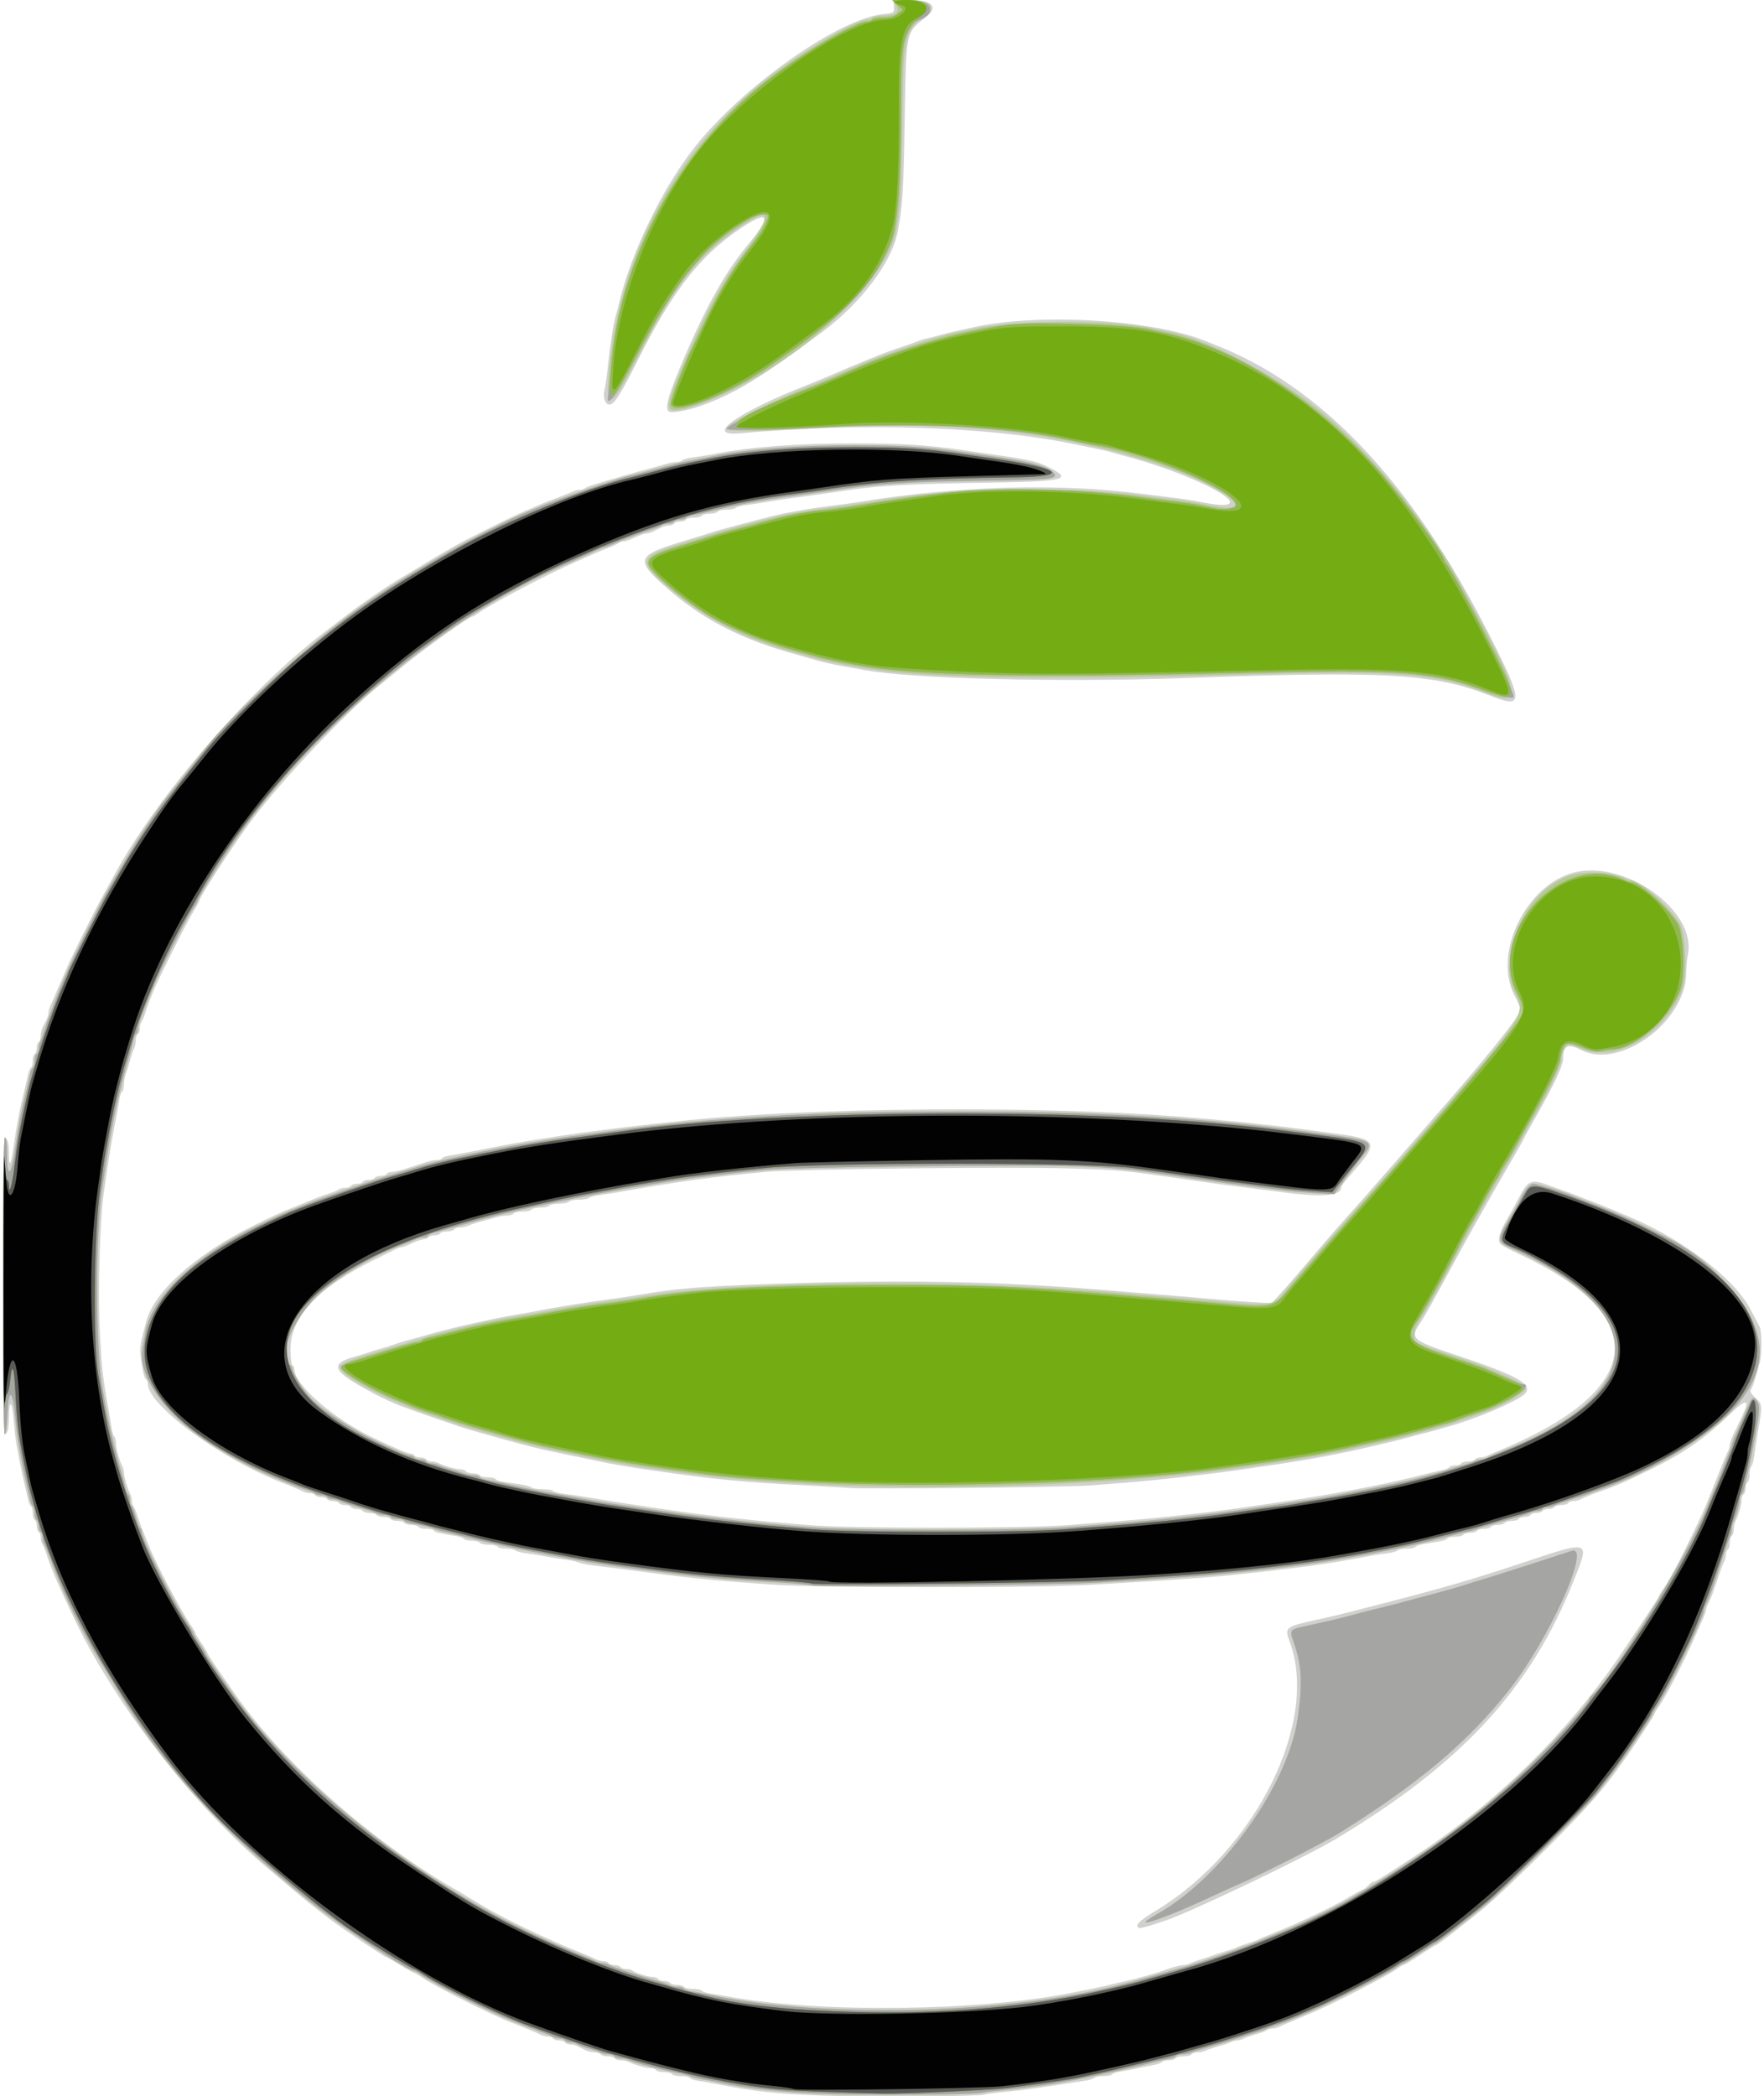 <?xml version="1.0" encoding="UTF-8" standalone="no"?>
<svg xmlns="http://www.w3.org/2000/svg" xmlns:svg="http://www.w3.org/2000/svg" version="1.1" id="svg427" width="202" height="240" viewBox="0 0 202 240" xml:space="preserve">
  <defs id="defs431"></defs>
  <g id="g433">
    <g id="g768" transform="matrix(0.468,0,0,0.468,-68.785,-64.904)">
      <path style="fill:#d0d1ce;stroke-width:0.485" d="m 349.016,651.38 c -11.982,-0.435 -17.563,-1.03 -26.68,-2.848 -1.467,-0.293 -3.488,-0.653 -4.49,-0.801 -1.002,-0.148 -1.943,-0.464 -2.09,-0.703 -0.147,-0.239 -1.116,-0.434 -2.151,-0.434 -1.036,0 -2.018,-0.218 -2.183,-0.485 -0.165,-0.267 -1.038,-0.485 -1.94,-0.485 -0.902,0 -1.775,-0.218 -1.94,-0.485 -0.165,-0.267 -0.763,-0.485 -1.328,-0.485 -1.092,0 -3.934,-0.807 -5.335,-1.515 -0.463,-0.234 -1.378,-0.426 -2.033,-0.426 -0.655,0 -1.326,-0.218 -1.49,-0.485 -0.165,-0.267 -0.929,-0.485 -1.698,-0.485 -0.769,0 -1.533,-0.218 -1.698,-0.485 -0.165,-0.267 -0.836,-0.485 -1.49,-0.485 -0.655,0 -1.624,-0.218 -2.154,-0.485 -0.53,-0.267 -1.397,-0.703 -1.927,-0.97 -0.53,-0.267 -1.39,-0.485 -1.912,-0.485 -0.521,0 -1.083,-0.218 -1.248,-0.485 -0.165,-0.267 -0.82,-0.485 -1.455,-0.485 -0.636,0 -1.29,-0.218 -1.455,-0.485 -0.165,-0.267 -0.726,-0.485 -1.248,-0.485 -0.521,0 -1.327,-0.193 -1.79,-0.428 -0.463,-0.236 -1.443,-0.672 -2.176,-0.97 -0.734,-0.298 -1.934,-0.789 -2.668,-1.092 -0.734,-0.302 -1.771,-0.711 -2.304,-0.909 -4.447,-1.644 -19.15,-9.073 -22.064,-11.148 -0.754,-0.537 -1.505,-0.976 -1.668,-0.976 -0.164,0 -1.735,-0.873 -3.492,-1.94 -1.757,-1.067 -3.298,-1.94 -3.424,-1.94 -0.357,0 -11.269,-7.357 -13.933,-9.394 -3.457,-2.644 -6.561,-5.133 -8.834,-7.084 -1.097,-0.942 -3.816,-3.241 -6.043,-5.108 -18.225,-15.286 -37.44,-40.058 -47.599,-61.364 -2.033,-4.264 -4.194,-9.006 -4.809,-10.551 -0.239,-0.6 -0.638,-1.583 -0.887,-2.183 -0.249,-0.6 -0.73,-1.965 -1.069,-3.032 -0.339,-1.067 -0.79,-2.148 -1.002,-2.401 -0.212,-0.253 -0.386,-0.95 -0.386,-1.548 0,-0.598 -0.218,-1.222 -0.485,-1.387 -0.267,-0.165 -0.485,-0.82 -0.485,-1.455 0,-0.636 -0.218,-1.29 -0.485,-1.455 -0.267,-0.165 -0.485,-0.929 -0.485,-1.698 0,-0.769 -0.193,-1.517 -0.429,-1.663 -0.236,-0.146 -0.55,-0.868 -0.698,-1.605 -0.148,-0.737 -0.514,-2.322 -0.814,-3.523 -0.557,-2.23 -1.115,-4.963 -1.98,-9.702 -0.268,-1.467 -0.61,-4.36 -0.76,-6.427 -0.338,-4.656 -1.14,-4.953 -1.14,-0.423 0,2.374 -0.21,3.51 -0.728,3.94 -0.646,0.536 -0.728,-3.534 -0.728,-36.139 0,-32.606 0.082,-36.675 0.728,-36.139 0.5,0.415 0.728,1.521 0.728,3.536 0,3.709 0.43,3.32 1.051,-0.951 0.885,-6.09 1.548,-9.531 2.833,-14.713 0.298,-1.201 0.662,-2.786 0.81,-3.523 0.148,-0.737 0.462,-1.459 0.698,-1.605 0.236,-0.146 0.429,-0.894 0.429,-1.663 0,-0.769 0.218,-1.533 0.485,-1.698 0.267,-0.165 0.485,-0.82 0.485,-1.455 0,-0.636 0.218,-1.29 0.485,-1.455 0.267,-0.165 0.485,-0.836 0.485,-1.49 0,-0.655 0.218,-1.624 0.485,-2.154 0.267,-0.53 0.703,-1.397 0.97,-1.927 0.267,-0.53 0.485,-1.297 0.485,-1.704 0,-0.407 0.193,-1.12 0.428,-1.583 0.236,-0.463 0.645,-1.388 0.909,-2.055 0.264,-0.667 0.972,-2.304 1.573,-3.638 0.601,-1.334 1.26,-2.862 1.465,-3.396 0.656,-1.713 6.742,-13.961 8.557,-17.221 0.966,-1.734 2.347,-4.245 3.069,-5.579 10.577,-19.528 33.068,-45.521 51.607,-59.64 1.102,-0.839 3.809,-2.901 6.016,-4.583 3.837,-2.923 9.866,-7.014 12.965,-8.796 0.8,-0.46 2.958,-1.757 4.794,-2.882 1.836,-1.125 4.019,-2.431 4.851,-2.902 0.832,-0.471 2.494,-1.426 3.695,-2.121 2.309,-1.337 14.605,-7.451 16.251,-8.081 0.534,-0.204 1.952,-0.814 3.153,-1.355 1.201,-0.541 3.493,-1.459 5.093,-2.041 1.601,-0.581 3.29,-1.258 3.753,-1.504 0.463,-0.245 1.238,-0.446 1.722,-0.446 0.484,0 1.087,-0.18 1.341,-0.401 0.253,-0.22 1.443,-0.688 2.644,-1.04 1.201,-0.352 3.493,-1.029 5.093,-1.506 1.601,-0.476 3.893,-1.129 5.093,-1.451 3.672,-0.983 5.513,-1.492 7.068,-1.953 0.819,-0.243 1.922,-0.441 2.45,-0.441 0.528,0 1.167,-0.197 1.421,-0.438 0.253,-0.241 1.443,-0.556 2.644,-0.699 1.201,-0.144 3.384,-0.496 4.851,-0.784 9.13,-1.789 20.664,-2.672 34.684,-2.656 11.926,0.014 17.351,0.35 26.438,1.637 16.487,2.335 17.813,2.593 20.745,4.028 6.545,3.204 4.802,3.647 -15.559,3.956 -17.442,0.265 -25.159,0.678 -32.594,1.744 -2.134,0.306 -5.191,0.746 -6.791,0.978 -1.601,0.232 -4.657,0.653 -6.791,0.936 -2.134,0.283 -5.191,0.743 -6.791,1.023 -1.601,0.28 -3.893,0.628 -5.093,0.775 -1.201,0.147 -2.39,0.464 -2.644,0.705 -0.253,0.241 -1.277,0.438 -2.276,0.438 -0.998,0 -1.95,0.218 -2.115,0.485 -0.165,0.267 -1.038,0.485 -1.94,0.485 -0.902,0 -1.775,0.218 -1.94,0.485 -0.165,0.267 -1.038,0.485 -1.94,0.485 -0.902,0 -1.775,0.218 -1.94,0.485 -0.165,0.267 -0.82,0.485 -1.455,0.485 -0.636,0 -1.29,0.218 -1.455,0.485 -0.165,0.267 -0.726,0.485 -1.248,0.485 -0.521,0 -1.382,0.218 -1.912,0.485 -0.53,0.267 -1.397,0.703 -1.927,0.97 -0.53,0.267 -1.305,0.485 -1.721,0.485 -0.417,0 -1.661,0.437 -2.766,0.97 -1.104,0.534 -2.36,0.97 -2.79,0.97 -0.43,0 -0.989,0.183 -1.243,0.407 -0.253,0.224 -1.225,0.686 -2.159,1.027 -0.934,0.341 -2.789,1.117 -4.123,1.723 -1.334,0.607 -3.299,1.48 -4.366,1.941 -6.572,2.836 -20.205,10.011 -23.602,12.421 -0.708,0.502 -1.427,0.913 -1.598,0.913 -0.706,0 -11.794,7.93 -16.518,11.813 -1.868,1.535 -4.9,4.015 -6.739,5.51 -7.972,6.481 -22.797,22.156 -30.413,32.157 -4.073,5.348 -13.055,19.159 -13.055,20.074 0,0.111 -0.832,1.588 -1.848,3.283 -1.626,2.711 -8.146,15.768 -9.349,18.726 -0.244,0.6 -0.648,1.583 -0.897,2.183 -0.249,0.6 -0.73,1.965 -1.069,3.032 -0.339,1.067 -0.79,2.148 -1.002,2.401 -0.212,0.253 -0.386,0.95 -0.386,1.548 0,0.598 -0.218,1.222 -0.485,1.387 -0.267,0.165 -0.485,0.836 -0.485,1.49 0,0.655 -0.197,1.57 -0.438,2.033 -0.241,0.463 -0.7,1.825 -1.021,3.025 -0.321,1.201 -0.778,2.684 -1.017,3.297 -0.239,0.613 -0.435,1.746 -0.435,2.518 0,0.772 -0.195,1.524 -0.434,1.672 -0.239,0.147 -0.555,1.088 -0.703,2.09 -0.148,1.002 -0.507,3.023 -0.798,4.49 -0.849,4.286 -1.457,7.766 -1.992,11.4 -0.275,1.868 -0.71,4.815 -0.967,6.549 -1.003,6.762 -1.527,24.794 -1.002,34.466 0.48,8.847 0.692,10.752 2.018,18.166 0.286,1.601 0.643,3.784 0.794,4.851 0.15,1.067 0.469,2.148 0.709,2.401 0.239,0.253 0.435,1.002 0.435,1.663 0,1.24 0.766,4.028 1.515,5.509 0.234,0.463 0.426,1.212 0.426,1.663 0,0.917 0.862,3.836 1.515,5.128 0.234,0.463 0.426,1.238 0.426,1.722 0,0.484 0.174,1.087 0.386,1.341 0.212,0.253 0.663,1.334 1.002,2.401 0.339,1.067 0.82,2.432 1.069,3.032 0.438,1.056 0.952,2.33 1.857,4.608 1.678,4.224 8.024,16.156 10.295,19.357 0.502,0.708 0.913,1.433 0.913,1.61 0,0.178 0.655,1.275 1.455,2.438 0.8,1.163 1.455,2.247 1.455,2.408 0,0.271 2.194,3.521 7.034,10.418 11.685,16.653 33.685,36.108 53.735,47.518 0.861,0.49 3.312,1.963 5.446,3.273 4.845,2.974 13.214,7.123 21.587,10.703 0.934,0.399 2.134,0.893 2.668,1.097 1.655,0.633 3.842,1.564 4.723,2.012 0.463,0.236 1.269,0.428 1.79,0.428 0.521,0 1.083,0.218 1.248,0.485 0.165,0.267 0.82,0.485 1.455,0.485 0.636,0 1.29,0.218 1.455,0.485 0.165,0.267 0.796,0.485 1.403,0.485 0.607,0 1.253,0.15 1.436,0.332 0.532,0.532 3.855,1.593 5.015,1.601 0.585,0.004 1.198,0.226 1.363,0.492 0.165,0.267 0.82,0.485 1.455,0.485 0.636,0 1.29,0.218 1.455,0.485 0.165,0.267 0.929,0.485 1.698,0.485 0.769,0 1.533,0.218 1.698,0.485 0.165,0.267 1.147,0.485 2.183,0.485 1.036,0 2.004,0.195 2.151,0.434 0.147,0.239 1.088,0.558 2.09,0.709 1.002,0.151 3.132,0.51 4.733,0.798 22.154,3.984 60.844,3.543 83.557,-0.952 1.401,-0.277 3.584,-0.709 4.851,-0.959 1.267,-0.25 3.287,-0.699 4.487,-0.997 1.201,-0.298 3.056,-0.732 4.123,-0.964 1.067,-0.232 2.704,-0.642 3.638,-0.911 0.934,-0.269 2.244,-0.631 2.911,-0.805 0.667,-0.174 1.649,-0.486 2.183,-0.693 2.068,-0.805 4.471,-1.482 5.256,-1.482 0.452,0 1.2,-0.192 1.663,-0.426 0.463,-0.234 1.716,-0.685 2.783,-1.002 1.067,-0.317 2.377,-0.756 2.911,-0.974 0.534,-0.219 1.952,-0.68 3.153,-1.026 1.201,-0.345 2.401,-0.767 2.668,-0.938 0.267,-0.171 1.467,-0.607 2.668,-0.97 1.201,-0.363 2.401,-0.803 2.668,-0.978 0.267,-0.175 1.795,-0.828 3.396,-1.452 5.799,-2.258 14.585,-6.424 18.434,-8.741 1.334,-0.803 2.871,-1.652 3.416,-1.885 0.545,-0.234 1.281,-0.776 1.636,-1.204 0.355,-0.428 0.842,-0.778 1.082,-0.778 0.487,0 1.56,-0.659 9.76,-5.993 18.579,-12.085 34.28,-26.935 47.52,-44.942 2.702,-3.675 12.504,-18.344 12.504,-18.712 0,-0.165 0.429,-0.902 0.953,-1.638 1.476,-2.072 4.14,-7 7.093,-13.121 2.582,-5.35 2.996,-6.262 4.081,-8.974 0.267,-0.667 0.733,-1.813 1.035,-2.547 0.302,-0.734 0.739,-1.825 0.97,-2.425 0.231,-0.6 0.668,-1.692 0.97,-2.425 0.302,-0.734 0.765,-1.88 1.027,-2.547 0.262,-0.667 0.67,-1.592 0.905,-2.055 0.236,-0.463 0.428,-1.152 0.428,-1.531 0,-0.379 0.401,-1.528 0.89,-2.553 0.49,-1.026 1.363,-2.847 1.942,-4.048 2.249,-4.669 1.428,-4.953 -2.711,-0.94 -5.995,5.813 -11.209,9.471 -18.994,13.325 -6.224,3.081 -9.064,4.329 -12.658,5.564 -2.054,0.705 -3.833,1.421 -4.966,1.997 -0.463,0.236 -1.269,0.428 -1.79,0.428 -0.521,0 -1.083,0.218 -1.248,0.485 -0.165,0.267 -0.929,0.485 -1.698,0.485 -0.769,0 -1.533,0.218 -1.698,0.485 -0.165,0.267 -0.82,0.485 -1.455,0.485 -0.636,0 -1.29,0.218 -1.455,0.485 -0.165,0.267 -0.82,0.485 -1.455,0.485 -0.636,0 -1.29,0.218 -1.455,0.485 -0.165,0.267 -0.82,0.485 -1.455,0.485 -0.636,0 -1.29,0.218 -1.455,0.485 -0.165,0.267 -0.929,0.485 -1.698,0.485 -0.769,0 -1.533,0.218 -1.698,0.485 -0.165,0.267 -0.929,0.485 -1.698,0.485 -0.769,0 -1.533,0.218 -1.698,0.485 -0.165,0.267 -0.929,0.485 -1.698,0.485 -0.769,0 -1.533,0.218 -1.698,0.485 -0.165,0.267 -0.929,0.485 -1.698,0.485 -0.769,0 -1.533,0.218 -1.698,0.485 -0.165,0.267 -1.038,0.485 -1.94,0.485 -0.902,0 -1.761,0.194 -1.907,0.431 -0.252,0.407 -1.48,0.693 -5.736,1.336 -1.002,0.151 -1.943,0.47 -2.09,0.709 -0.147,0.239 -1.085,0.434 -2.083,0.434 -0.998,0 -2.022,0.197 -2.276,0.438 -0.253,0.241 -1.443,0.556 -2.644,0.699 -1.201,0.144 -3.384,0.491 -4.851,0.773 -8.548,1.639 -14.369,2.476 -27.408,3.942 -10.391,1.168 -15.907,1.578 -39.778,2.956 -14.555,0.84 -65.989,0.832 -78.1,-0.012 -16.138,-1.125 -19.63,-1.487 -38.08,-3.943 -1.734,-0.231 -4.354,-0.559 -5.821,-0.729 -1.467,-0.17 -3.105,-0.496 -3.638,-0.725 -0.534,-0.229 -1.952,-0.541 -3.153,-0.693 -1.201,-0.152 -3.384,-0.509 -4.851,-0.792 -1.467,-0.283 -3.65,-0.632 -4.851,-0.776 -1.201,-0.144 -2.39,-0.458 -2.644,-0.699 -0.253,-0.241 -1.277,-0.438 -2.276,-0.438 -0.998,0 -1.95,-0.218 -2.115,-0.485 -0.165,-0.267 -1.147,-0.485 -2.183,-0.485 -1.036,0 -2.018,-0.218 -2.183,-0.485 -0.165,-0.267 -1.038,-0.485 -1.94,-0.485 -0.902,0 -1.761,-0.194 -1.907,-0.431 -0.147,-0.237 -1.087,-0.571 -2.09,-0.742 -4.4,-0.749 -5,-0.898 -5.252,-1.306 -0.147,-0.237 -1.005,-0.431 -1.907,-0.431 -0.902,0 -1.775,-0.218 -1.94,-0.485 -0.165,-0.267 -0.929,-0.485 -1.698,-0.485 -0.769,0 -1.533,-0.218 -1.698,-0.485 -0.165,-0.267 -0.929,-0.485 -1.698,-0.485 -0.769,0 -1.533,-0.218 -1.698,-0.485 -0.165,-0.267 -0.929,-0.485 -1.698,-0.485 -0.769,0 -1.533,-0.218 -1.698,-0.485 -0.165,-0.267 -0.929,-0.485 -1.698,-0.485 -0.769,0 -1.533,-0.218 -1.698,-0.485 -0.165,-0.267 -0.82,-0.485 -1.455,-0.485 -0.636,0 -1.29,-0.218 -1.455,-0.485 -0.165,-0.267 -0.82,-0.485 -1.455,-0.485 -0.636,0 -1.29,-0.218 -1.455,-0.485 -0.165,-0.267 -0.82,-0.485 -1.455,-0.485 -0.636,0 -1.29,-0.218 -1.455,-0.485 -0.165,-0.267 -0.82,-0.485 -1.455,-0.485 -0.636,0 -1.29,-0.218 -1.455,-0.485 -0.165,-0.267 -0.726,-0.485 -1.248,-0.485 -0.521,0 -1.327,-0.193 -1.79,-0.428 -0.881,-0.448 -3.068,-1.38 -4.723,-2.012 -15.26,-5.831 -33.229,-19.036 -33.229,-24.419 0,-0.403 -0.194,-0.853 -0.431,-1 -0.237,-0.147 -0.573,-1.087 -0.746,-2.09 -0.967,-5.602 -0.989,-5.28 0.819,-12.065 1.953,-7.33 11.978,-16.309 26.073,-23.352 4.908,-2.452 7.048,-3.422 10.911,-4.945 0.927,-0.365 2.35,-0.948 4.73,-1.935 0.6,-0.249 1.965,-0.73 3.032,-1.069 1.067,-0.339 2.148,-0.79 2.401,-1.002 0.253,-0.212 0.95,-0.386 1.548,-0.386 0.598,0 1.222,-0.218 1.387,-0.485 0.165,-0.267 0.82,-0.485 1.455,-0.485 0.636,0 1.29,-0.218 1.455,-0.485 0.165,-0.267 0.82,-0.485 1.455,-0.485 0.636,0 1.29,-0.218 1.455,-0.485 0.165,-0.267 0.82,-0.485 1.455,-0.485 0.636,0 1.29,-0.218 1.455,-0.485 0.165,-0.267 0.764,-0.485 1.33,-0.485 0.567,0 2.355,-0.441 3.973,-0.981 5.216,-1.738 5.905,-1.93 6.951,-1.93 0.566,0 1.149,-0.195 1.297,-0.434 0.147,-0.239 1.088,-0.555 2.09,-0.703 1.002,-0.148 2.968,-0.499 4.369,-0.779 9.988,-1.999 12.588,-2.462 21.95,-3.911 8.045,-1.245 19.843,-2.697 31.774,-3.911 30.894,-3.145 84.903,-3.568 119.576,-0.937 9.802,0.744 22.375,2 29.106,2.907 2.268,0.306 5.542,0.738 7.276,0.961 13.431,1.725 13.581,2 5.844,10.79 -1.08,1.227 -1.963,2.436 -1.963,2.687 0,2.16 -4.765,2.514 -15.038,1.116 -2.001,-0.272 -5.494,-0.719 -7.761,-0.994 -4.49,-0.543 -9.149,-1.17 -14.068,-1.894 -16.305,-2.398 -17.47,-2.509 -30.076,-2.865 -14.699,-0.414 -66.237,0.167 -73.492,0.829 -13.072,1.193 -22.243,2.446 -35.897,4.906 -1.601,0.288 -3.893,0.644 -5.093,0.791 -1.201,0.147 -2.39,0.464 -2.644,0.705 -0.253,0.241 -1.387,0.438 -2.518,0.438 -1.131,0 -2.192,0.218 -2.357,0.485 -0.165,0.267 -1.256,0.485 -2.425,0.485 -1.169,0 -2.261,0.218 -2.425,0.485 -0.165,0.267 -1.147,0.485 -2.183,0.485 -1.036,0 -2.018,0.218 -2.183,0.485 -0.165,0.267 -1.147,0.485 -2.183,0.485 -1.036,0 -2.018,0.218 -2.183,0.485 -0.165,0.267 -0.872,0.485 -1.571,0.485 -0.699,0 -1.941,0.203 -2.761,0.452 -0.819,0.249 -2.472,0.707 -3.673,1.017 -1.201,0.311 -2.562,0.762 -3.025,1.003 -0.463,0.241 -1.378,0.438 -2.033,0.438 -0.655,0 -1.326,0.218 -1.49,0.485 -0.165,0.267 -0.929,0.485 -1.698,0.485 -0.769,0 -1.533,0.218 -1.698,0.485 -0.165,0.267 -0.82,0.485 -1.455,0.485 -0.636,0 -1.29,0.218 -1.455,0.485 -0.165,0.267 -0.683,0.485 -1.15,0.485 -0.468,0 -1.754,0.437 -2.858,0.97 -1.104,0.534 -2.24,0.97 -2.523,0.97 -0.283,0 -0.894,0.199 -1.357,0.442 -0.463,0.243 -2.48,1.236 -4.481,2.205 -14.389,6.972 -21.344,14.256 -21.344,22.356 0,1.958 0.218,3.695 0.485,3.86 0.267,0.165 0.485,0.621 0.485,1.014 0,3.786 9.753,12.225 19.404,16.791 5.495,2.599 8.296,3.782 8.96,3.782 0.377,0 0.82,0.218 0.984,0.485 0.165,0.267 0.82,0.485 1.455,0.485 0.636,0 1.29,0.218 1.455,0.485 0.165,0.267 0.726,0.485 1.248,0.485 0.521,0 1.327,0.191 1.79,0.426 1.401,0.708 4.243,1.515 5.335,1.515 0.566,0 1.163,0.218 1.328,0.485 0.165,0.267 0.929,0.485 1.698,0.485 0.769,0 1.533,0.218 1.698,0.485 0.165,0.267 1.038,0.485 1.94,0.485 0.902,0 1.761,0.195 1.909,0.434 0.252,0.407 1.124,0.592 6.217,1.314 1.134,0.161 2.269,0.488 2.522,0.728 0.253,0.239 1.496,0.435 2.761,0.435 1.265,0 2.418,0.191 2.562,0.424 0.144,0.233 1.412,0.559 2.818,0.723 1.406,0.164 3.865,0.526 5.466,0.805 3.584,0.624 7.667,1.276 12.127,1.939 1.868,0.277 4.705,0.703 6.306,0.945 10.646,1.613 20.684,2.72 35.897,3.959 10.458,0.852 51.906,0.853 63.305,0.002 16.792,-1.254 20.031,-1.548 32.744,-2.976 3.849,-0.433 8.954,-1.12 14.553,-1.959 1.601,-0.24 4.439,-0.661 6.306,-0.936 10.355,-1.523 23.599,-4.031 30.561,-5.787 4.03,-1.017 6.349,-1.572 7.646,-1.832 0.737,-0.148 1.459,-0.462 1.605,-0.698 0.146,-0.236 0.785,-0.429 1.421,-0.429 0.636,0 1.29,-0.218 1.455,-0.485 0.165,-0.267 0.929,-0.485 1.698,-0.485 0.769,0 1.533,-0.218 1.698,-0.485 0.165,-0.267 0.726,-0.485 1.248,-0.485 0.521,0 1.327,-0.193 1.79,-0.428 0.463,-0.236 1.388,-0.65 2.055,-0.921 36.106,-14.655 38.741,-32.546 7.034,-47.763 -6.416,-3.079 -6.311,-3.003 -6.246,-4.527 0.033,-0.78 0.77,-2.619 1.638,-4.086 0.868,-1.467 2.315,-4.08 3.216,-5.805 2.307,-4.419 2.979,-4.672 7.699,-2.903 0.534,0.2 1.734,0.626 2.668,0.947 0.934,0.321 2.134,0.759 2.668,0.975 0.534,0.215 2.498,0.976 4.366,1.69 1.868,0.714 4.16,1.629 5.093,2.034 0.934,0.405 2.134,0.909 2.668,1.12 13.789,5.458 27.216,15.405 31.432,23.287 1.005,1.878 1.752,3.306 2.282,4.359 0.611,1.214 0.632,6.971 0.033,8.946 -0.249,0.819 -0.725,2.472 -1.058,3.673 -0.333,1.201 -0.809,2.454 -1.059,2.785 -0.315,0.418 0.028,1.052 1.118,2.071 1.725,1.611 1.729,1.691 0.458,8.97 -0.28,1.601 -0.628,3.893 -0.775,5.093 -0.147,1.201 -0.464,2.39 -0.705,2.644 -0.241,0.253 -0.438,1.168 -0.438,2.033 0,0.865 -0.218,1.707 -0.485,1.872 -0.267,0.165 -0.485,0.82 -0.485,1.455 0,0.636 -0.218,1.29 -0.485,1.455 -0.267,0.165 -0.485,0.763 -0.485,1.328 0,1.092 -0.807,3.934 -1.515,5.335 -0.234,0.463 -0.426,1.378 -0.426,2.033 0,0.655 -0.218,1.326 -0.485,1.49 -0.267,0.165 -0.485,0.929 -0.485,1.698 0,0.769 -0.218,1.533 -0.485,1.698 -0.267,0.165 -0.485,0.726 -0.485,1.248 0,0.521 -0.208,1.327 -0.462,1.79 -0.254,0.463 -0.923,2.261 -1.487,3.995 -1.033,3.179 -1.686,4.874 -2.473,6.421 -0.236,0.463 -0.428,1.066 -0.428,1.339 0,0.479 -0.368,1.351 -3.483,8.248 -2.507,5.551 -6.587,13.315 -8.153,15.515 -0.537,0.754 -0.976,1.507 -0.976,1.674 0,0.167 -1.771,2.947 -3.936,6.178 -7.359,10.984 -10.584,14.82 -22.567,26.84 -5.585,5.603 -12.112,11.828 -14.504,13.833 -4.753,3.984 -12.127,9.694 -12.52,9.694 -0.136,0 -1.895,1.091 -3.91,2.425 -2.014,1.334 -3.798,2.425 -3.963,2.425 -0.165,0 -0.91,0.434 -1.656,0.965 -2.375,1.691 -14.706,8.083 -20.017,10.376 -3.219,1.39 -5.428,2.328 -6.67,2.832 -0.667,0.271 -1.592,0.685 -2.055,0.921 -0.463,0.236 -1.238,0.428 -1.722,0.428 -0.484,0 -1.087,0.18 -1.341,0.401 -0.253,0.22 -1.443,0.678 -2.644,1.017 -1.201,0.339 -2.562,0.814 -3.025,1.055 -0.463,0.241 -1.176,0.438 -1.583,0.438 -0.407,0 -1.12,0.197 -1.583,0.438 -0.463,0.241 -1.825,0.699 -3.025,1.017 -1.201,0.319 -2.562,0.777 -3.025,1.017 -0.463,0.241 -1.378,0.438 -2.033,0.438 -0.655,0 -1.326,0.218 -1.49,0.485 -0.165,0.267 -1.038,0.485 -1.94,0.485 -0.902,0 -1.775,0.218 -1.94,0.485 -0.165,0.267 -0.929,0.485 -1.698,0.485 -0.769,0 -1.518,0.194 -1.665,0.431 -0.147,0.237 -0.978,0.553 -1.848,0.701 -0.87,0.148 -2.673,0.514 -4.007,0.813 -1.334,0.299 -3.245,0.661 -4.248,0.806 -1.002,0.144 -1.943,0.458 -2.09,0.696 -0.147,0.239 -1.085,0.434 -2.083,0.434 -0.998,0 -2.022,0.196 -2.276,0.435 -0.253,0.239 -1.334,0.561 -2.401,0.714 -1.067,0.153 -3.359,0.501 -5.093,0.773 -7.264,1.139 -10.174,1.53 -14.31,1.92 -2.401,0.226 -4.693,0.528 -5.093,0.671 -1.319,0.47 -28.175,0.659 -38.807,0.273 z m 76.36,-41.236 c -0.454,-0.734 0.641,-1.721 4.531,-4.082 24.376,-14.799 39.967,-46.253 32.618,-65.805 -1.292,-3.436 -1.044,-3.636 6.552,-5.289 4.271,-0.93 5.66,-1.269 14.31,-3.494 16.576,-4.265 24.07,-6.431 35.897,-10.376 17.016,-5.676 16.75,-5.763 12.805,4.177 -10.504,26.467 -27.314,44.746 -58.161,63.247 -7.553,4.53 -35.126,17.742 -41.718,19.99 -5.13,1.749 -6.552,2.089 -6.834,1.633 z M 354.837,502.706 c -0.934,-0.095 -6.282,-0.41 -11.885,-0.701 -14.997,-0.778 -21.643,-1.449 -37.837,-3.819 -4.916,-0.719 -9.114,-1.442 -11.4,-1.962 -1.201,-0.273 -3.384,-0.734 -4.851,-1.025 -2.508,-0.497 -3.798,-0.767 -8.853,-1.852 -2.474,-0.531 -9.229,-2.335 -14.795,-3.951 -0.867,-0.252 -2.286,-0.649 -3.153,-0.884 -1.843,-0.498 -12.883,-4.305 -17.1,-5.897 -1.601,-0.604 -4.507,-1.947 -6.459,-2.983 -10.365,-5.502 -11.232,-7.279 -4.455,-9.128 1.201,-0.328 2.62,-0.764 3.153,-0.97 0.534,-0.206 1.952,-0.643 3.153,-0.97 1.201,-0.328 2.619,-0.771 3.153,-0.985 0.534,-0.214 1.516,-0.531 2.183,-0.705 0.667,-0.174 1.922,-0.519 2.789,-0.768 3.959,-1.136 5.331,-1.516 6.913,-1.918 3.452,-0.876 6.115,-1.509 8.004,-1.904 1.067,-0.223 3.141,-0.665 4.608,-0.983 1.467,-0.318 3.869,-0.771 5.336,-1.007 1.467,-0.236 3.869,-0.665 5.336,-0.953 4.705,-0.923 12.084,-2.102 18.191,-2.906 1.868,-0.246 4.705,-0.675 6.306,-0.954 10.151,-1.767 17.757,-2.304 42.193,-2.981 26.87,-0.744 49.426,-0.143 74.229,1.98 3.202,0.274 8.55,0.712 11.885,0.973 3.335,0.261 8.574,0.71 11.642,0.998 3.068,0.287 7.705,0.64 10.304,0.784 l 4.725,0.262 1.483,-1.622 c 2.092,-2.288 6.395,-7.256 10.653,-12.3 2.001,-2.371 5.057,-5.864 6.791,-7.764 1.734,-1.899 6.537,-7.352 10.672,-12.117 4.135,-4.765 8.61,-9.903 9.944,-11.418 10.272,-11.665 19.24,-22.617 20.708,-25.289 0.806,-1.467 0.791,-1.546 -0.921,-4.905 -5.19,-10.185 2.82,-26.758 14.455,-29.907 12.422,-3.362 30.13,9.193 28.063,19.896 -0.227,1.177 -0.423,3.284 -0.434,4.682 -0.099,11.859 -16.165,23.65 -25.665,18.836 -3.311,-1.678 -4.432,-1.184 -4.432,1.952 0,1.794 -2.096,6.277 -6.852,14.654 -1.567,2.761 -2.85,5.102 -2.85,5.204 0,0.101 -1.817,3.305 -4.039,7.119 -4.402,7.558 -10.157,17.8 -13.438,23.913 -3.8,7.08 -6.888,12.597 -7.737,13.825 -2.681,3.875 -2.215,4.295 8.844,7.978 15.245,5.077 19.071,7.299 16.514,9.591 -1.982,1.776 -11.516,5.857 -17.97,7.692 -0.867,0.247 -2.395,0.681 -3.396,0.966 -1.001,0.285 -2.583,0.707 -3.517,0.938 -0.934,0.231 -2.571,0.667 -3.638,0.969 -1.067,0.302 -2.923,0.774 -4.123,1.05 -1.201,0.276 -3.056,0.71 -4.123,0.966 -8.196,1.96 -15.222,3.277 -25.71,4.822 -7.865,1.158 -9.404,1.374 -13.098,1.837 -11.521,1.445 -18.688,2.152 -30.561,3.017 -6.121,0.446 -55.526,0.966 -58.939,0.62 z m 156.928,-193.769 c -13.944,-5.509 -25.387,-6.16 -76.16,-4.335 -28.875,1.038 -65.785,0.111 -76.645,-1.924 -1.334,-0.25 -3.844,-0.696 -5.579,-0.991 -3.006,-0.511 -5.589,-1.117 -8.247,-1.933 -0.667,-0.205 -2.195,-0.64 -3.396,-0.968 -13.325,-3.633 -22.838,-8.538 -31.707,-16.348 -7.759,-6.833 -7.382,-7.886 4.056,-11.326 2.001,-0.602 4.621,-1.415 5.821,-1.807 1.201,-0.392 2.838,-0.886 3.638,-1.097 0.8,-0.211 4.075,-1.087 7.276,-1.945 3.202,-0.858 6.803,-1.75 8.004,-1.981 4.43,-0.854 8.102,-1.44 11.885,-1.898 2.134,-0.259 5.191,-0.685 6.791,-0.947 23.915,-3.92 48.742,-4.607 69.126,-1.913 2.001,0.264 5.385,0.686 7.519,0.936 2.134,0.25 4.972,0.68 6.306,0.956 17.33,3.575 1.799,-5.884 -18.434,-11.226 -1.067,-0.282 -2.486,-0.682 -3.153,-0.889 -0.667,-0.207 -2.522,-0.636 -4.123,-0.953 -1.601,-0.317 -3.784,-0.759 -4.851,-0.983 -20.861,-4.368 -51.518,-5.366 -81.981,-2.669 -8.839,0.783 -0.501,-5.139 16.736,-11.887 1.467,-0.574 4.196,-1.706 6.064,-2.514 3.355,-1.452 3.974,-1.713 8.732,-3.679 3.136,-1.296 6.242,-2.45 8.974,-3.334 1.201,-0.388 2.619,-0.897 3.153,-1.13 0.534,-0.233 1.516,-0.535 2.183,-0.669 0.667,-0.135 2.086,-0.495 3.153,-0.801 1.067,-0.305 2.868,-0.757 4.002,-1.004 1.134,-0.247 3.099,-0.678 4.366,-0.958 15.912,-3.515 43.815,-1.85 56.635,3.379 0.534,0.218 1.516,0.608 2.183,0.868 26.123,10.178 48.128,33.356 67.144,70.724 8.579,16.859 8.634,18.45 0.527,15.247 z M 310.569,239.315 c -0.8,-0.8 -0.248,-3.21 1.997,-8.721 6.197,-15.214 11.463,-24.91 17.384,-32.009 5.874,-7.043 5.254,-8.72 -1.546,-4.179 -10.019,6.691 -16.769,15.288 -25.235,32.141 -4.427,8.813 -5.893,11.114 -7.083,11.114 -1.08,0 -1.653,-1.855 -1.16,-3.759 0.19,-0.734 0.541,-3.189 0.78,-5.457 0.624,-5.915 1.272,-10.141 1.897,-12.37 0.299,-1.067 0.728,-2.704 0.953,-3.638 2.928,-12.16 10.648,-27.98 18.463,-37.834 11.823,-14.907 35.122,-31.329 46.066,-32.469 2.641,-0.275 2.668,-0.294 2.624,-1.854 l -0.044,-1.577 h 3.798 c 5.573,0 7.242,1.633 4.173,4.083 -5.136,4.099 -4.909,3.009 -5.299,25.508 -0.305,17.62 -0.506,20.765 -1.735,27.188 -1.398,7.308 -8.874,17.239 -18.312,24.328 -14.904,11.194 -21.783,15.366 -30.076,18.239 -3.37,1.167 -7.122,1.79 -7.643,1.268 z" id="path782"></path>
      <path style="fill:#b5c992;stroke-width:0.485" d="m 349.258,650.928 c -11.015,-0.372 -19.177,-1.239 -26.438,-2.807 -1.201,-0.259 -3.056,-0.617 -4.123,-0.795 -1.067,-0.178 -2.377,-0.51 -2.911,-0.737 -0.534,-0.227 -1.625,-0.524 -2.425,-0.659 -3.201,-0.541 -11.475,-2.688 -12.485,-3.24 -0.463,-0.253 -1.378,-0.461 -2.033,-0.461 -0.655,0 -1.326,-0.218 -1.49,-0.485 -0.165,-0.267 -0.836,-0.485 -1.49,-0.485 -0.655,0 -1.57,-0.197 -2.033,-0.438 -0.463,-0.241 -1.825,-0.715 -3.025,-1.055 -1.201,-0.339 -2.39,-0.797 -2.644,-1.017 -0.253,-0.22 -0.95,-0.401 -1.548,-0.401 -0.598,0 -1.222,-0.218 -1.387,-0.485 -0.165,-0.267 -0.726,-0.485 -1.248,-0.485 -0.521,0 -1.327,-0.201 -1.79,-0.446 -0.463,-0.245 -2.152,-0.922 -3.753,-1.503 -1.601,-0.581 -3.456,-1.282 -4.123,-1.559 -0.667,-0.277 -1.649,-0.67 -2.183,-0.875 -5.207,-2.001 -18.823,-8.894 -22.147,-11.212 -0.708,-0.494 -1.42,-0.898 -1.582,-0.898 -1.533,0 -18.193,-11.065 -25.507,-16.94 -22.1,-17.753 -35.612,-32.639 -47.387,-52.202 -0.316,-0.524 -2.101,-3.464 -3.967,-6.532 -4.806,-7.902 -8.737,-15.893 -11.693,-23.77 -0.851,-2.268 -1.749,-4.502 -1.995,-4.966 -0.246,-0.463 -0.447,-1.269 -0.447,-1.79 0,-0.521 -0.218,-1.083 -0.485,-1.248 -0.267,-0.165 -0.485,-0.82 -0.485,-1.455 0,-0.636 -0.218,-1.29 -0.485,-1.455 -0.267,-0.165 -0.485,-0.929 -0.485,-1.698 0,-0.769 -0.193,-1.517 -0.429,-1.663 -0.236,-0.146 -0.55,-0.868 -0.698,-1.605 -0.148,-0.737 -0.501,-2.322 -0.785,-3.523 -1.463,-6.186 -2.378,-11.586 -2.857,-16.858 -0.623,-6.855 -1.679,-6.965 -1.946,-0.202 -0.091,2.312 -0.364,4.412 -0.606,4.665 -0.264,0.276 -0.441,-14.254 -0.441,-36.289 0,-24.377 0.163,-36.649 0.485,-36.45 0.267,0.165 0.488,1.87 0.493,3.788 0.013,6.353 1.006,6.024 1.973,-0.655 0.985,-6.8 1.286,-8.359 2.948,-15.26 0.257,-1.067 0.588,-2.543 0.736,-3.28 0.148,-0.737 0.462,-1.459 0.698,-1.605 0.236,-0.146 0.429,-0.894 0.429,-1.663 0,-0.769 0.218,-1.533 0.485,-1.698 0.267,-0.165 0.485,-0.726 0.485,-1.248 0,-0.521 0.192,-1.327 0.426,-1.79 0.234,-0.463 0.685,-1.716 1.002,-2.783 0.317,-1.067 0.759,-2.377 0.982,-2.911 0.223,-0.534 0.885,-2.28 1.472,-3.881 0.586,-1.601 1.458,-3.784 1.937,-4.851 0.479,-1.067 1.242,-2.814 1.696,-3.881 1.003,-2.363 7.473,-15.304 8.911,-17.827 0.571,-1 1.499,-2.638 2.063,-3.638 0.564,-1 1.928,-3.303 3.032,-5.116 1.104,-1.814 2.225,-3.669 2.492,-4.123 0.497,-0.846 4.388,-6.653 5.917,-8.83 0.468,-0.667 2.057,-2.717 3.531,-4.556 4.074,-5.084 5.411,-6.775 7.582,-9.594 5.873,-7.625 24.473,-24.714 36.078,-33.147 5.069,-3.684 11.493,-7.867 16.745,-10.907 0.8,-0.463 2.656,-1.56 4.123,-2.438 5.532,-3.31 16.956,-9.222 20.616,-10.669 0.534,-0.211 1.734,-0.716 2.668,-1.123 5.102,-2.221 19.712,-7.315 23.284,-8.118 0.934,-0.21 3.444,-0.853 5.579,-1.429 5.207,-1.405 7.306,-1.91 10.187,-2.453 1.334,-0.251 3.517,-0.683 4.851,-0.958 8.203,-1.695 20.849,-2.653 34.684,-2.628 11.842,0.021 17.386,0.376 26.438,1.691 1.868,0.271 4.815,0.694 6.549,0.94 10.249,1.452 14.153,2.486 15.498,4.106 1.246,1.501 -0.206,1.66 -17.438,1.905 -19.375,0.276 -25.322,0.688 -38.807,2.691 -1.734,0.258 -4.899,0.702 -7.034,0.987 -8.492,1.136 -14.34,2.221 -21.102,3.914 -1.201,0.301 -2.894,0.664 -3.764,0.808 -0.87,0.144 -1.701,0.455 -1.848,0.693 -0.147,0.237 -0.787,0.431 -1.422,0.431 -0.636,0 -1.29,0.218 -1.455,0.485 -0.165,0.267 -0.789,0.485 -1.387,0.485 -0.598,0 -1.294,0.174 -1.548,0.386 -0.253,0.212 -1.334,0.665 -2.401,1.005 -2.796,0.892 -6.955,2.458 -9.333,3.516 -1.131,0.503 -2.234,0.914 -2.451,0.914 -0.217,0 -1.475,0.524 -2.795,1.164 -1.32,0.64 -3.273,1.534 -4.34,1.986 -18.82,7.977 -37.563,20.436 -54.821,36.441 -12.636,11.718 -22.372,23.027 -30.857,35.841 -3.157,4.768 -6.732,10.725 -6.732,11.217 0,0.138 -0.618,1.163 -1.374,2.278 -1.449,2.139 -7.961,15.052 -9.461,18.764 -0.485,1.201 -1.06,2.619 -1.278,3.153 -1.693,4.155 -2.44,6.319 -2.44,7.07 0,0.482 -0.193,0.996 -0.429,1.142 -0.236,0.146 -0.546,0.868 -0.688,1.605 -0.142,0.737 -0.482,2.104 -0.756,3.038 -1.265,4.315 -1.721,6.047 -3.001,11.4 -1.236,5.165 -2.53,12.486 -3.901,22.072 -1.572,10.986 -1.57,38.128 0.004,47.782 1.391,8.53 2.707,14.391 4.959,22.072 0.274,0.934 0.614,2.301 0.756,3.038 0.142,0.737 0.452,1.459 0.688,1.605 0.236,0.146 0.429,0.785 0.429,1.421 0,0.636 0.175,1.264 0.389,1.396 0.214,0.132 0.694,1.36 1.066,2.727 0.372,1.368 0.852,2.595 1.066,2.727 0.214,0.132 0.389,0.557 0.389,0.945 0,1.765 7.839,17.373 11.234,22.368 0.758,1.115 1.378,2.175 1.378,2.355 0,0.18 0.655,1.298 1.455,2.484 0.8,1.186 1.455,2.257 1.455,2.381 0,0.371 5.945,9.021 8.884,12.926 16.7,22.188 46.609,45.088 75.28,57.636 4.351,1.904 7.082,3.057 9.459,3.991 0.667,0.262 1.592,0.67 2.055,0.905 0.463,0.236 1.176,0.428 1.583,0.428 0.407,0 1.12,0.211 1.583,0.468 0.888,0.493 8.056,2.857 11.757,3.876 1.201,0.331 2.562,0.798 3.025,1.039 0.463,0.241 1.378,0.438 2.033,0.438 0.655,0 1.311,0.195 1.459,0.434 0.147,0.239 1.088,0.552 2.09,0.696 1.002,0.144 2.914,0.506 4.248,0.805 15.501,3.465 41.038,4.668 64.032,3.017 16.051,-1.153 29.093,-3.304 41.597,-6.86 1.001,-0.285 2.638,-0.748 3.638,-1.03 1,-0.282 2.529,-0.718 3.396,-0.97 0.867,-0.252 2.286,-0.652 3.153,-0.888 3.938,-1.076 15.756,-5.183 19.04,-6.617 0.8,-0.35 3.12,-1.295 5.155,-2.101 3.882,-1.538 12.883,-5.878 16.19,-7.806 24.561,-14.322 40,-26.745 55.907,-44.987 1.668,-1.912 3.032,-3.684 3.032,-3.937 0,-0.253 0.34,-0.742 0.756,-1.088 4.972,-4.127 23.337,-34.033 27.912,-45.454 0.24,-0.6 0.633,-1.583 0.873,-2.183 0.24,-0.6 0.766,-1.855 1.169,-2.789 1.566,-3.625 4.216,-10.395 4.216,-10.772 0,-0.218 0.459,-1.431 1.02,-2.695 0.561,-1.264 1.406,-3.172 1.879,-4.239 0.473,-1.067 1.101,-2.541 1.396,-3.274 0.644,-1.603 1.299,-1.696 2.05,-0.293 0.558,1.043 0.473,2.255 -0.557,7.933 -0.967,5.326 -1.356,7.258 -1.906,9.459 -0.3,1.201 -0.666,2.786 -0.814,3.523 -0.148,0.737 -0.462,1.459 -0.698,1.605 -0.236,0.146 -0.429,0.728 -0.429,1.294 0,1.092 -0.807,3.934 -1.515,5.335 -0.234,0.463 -0.426,1.285 -0.426,1.826 0,0.541 -0.194,1.362 -0.432,1.826 -0.238,0.463 -1.338,3.68 -2.445,7.149 -1.927,6.035 -2.535,7.707 -3.485,9.574 -0.236,0.463 -0.428,1.066 -0.428,1.339 0,1.624 -9.003,19.947 -11.716,23.846 -0.493,0.708 -0.896,1.425 -0.896,1.593 0,0.501 -6.727,10.433 -9.652,14.249 -1.495,1.951 -3.326,4.352 -4.07,5.336 -2.183,2.89 -22.539,23.209 -26.959,26.909 -4.051,3.392 -12.067,9.564 -12.422,9.564 -0.103,0 -1.836,1.091 -3.85,2.425 -2.014,1.334 -3.798,2.425 -3.963,2.425 -0.165,0 -0.937,0.454 -1.716,1.008 -1.501,1.069 -5.965,3.459 -13.529,7.242 -4.317,2.159 -5.411,2.665 -10.066,4.654 -3.265,1.395 -3.736,1.577 -5.7,2.203 -1.067,0.34 -2.159,0.752 -2.425,0.915 -0.267,0.163 -1.467,0.579 -2.668,0.924 -1.201,0.345 -2.619,0.792 -3.153,0.994 -1.202,0.454 -6.533,2.088 -9.459,2.899 -1.201,0.333 -2.684,0.801 -3.297,1.04 -0.613,0.239 -1.637,0.435 -2.276,0.435 -0.639,0 -1.281,0.194 -1.428,0.431 -0.147,0.237 -0.978,0.544 -1.848,0.683 -0.87,0.138 -2.454,0.493 -3.521,0.788 -1.928,0.534 -4.419,1.131 -8.368,2.007 -1.134,0.251 -3.044,0.675 -4.245,0.942 -8.723,1.938 -15.8,3.08 -23.77,3.834 -2.401,0.227 -4.912,0.536 -5.579,0.686 -2.06,0.463 -27.338,0.662 -38.08,0.299 z m 78.091,-42.156 c 0.139,-0.224 1.398,-1.056 2.799,-1.849 15.853,-8.974 31.948,-31.409 34.354,-47.888 1.243,-8.514 0.982,-13.228 -1.043,-18.778 -0.927,-2.54 -0.733,-2.93 1.737,-3.497 1.901,-0.436 5.064,-1.14 7.64,-1.7 1.134,-0.247 2.935,-0.698 4.002,-1.002 1.858,-0.53 3.065,-0.841 7.64,-1.967 3.603,-0.886 5.405,-1.354 7.398,-1.918 1.067,-0.302 2.704,-0.739 3.638,-0.97 0.934,-0.231 2.462,-0.641 3.396,-0.911 0.934,-0.269 2.462,-0.695 3.396,-0.945 0.934,-0.25 2.68,-0.777 3.881,-1.17 1.201,-0.393 3.165,-0.998 4.366,-1.344 1.799,-0.518 16.129,-5.122 20.952,-6.731 5.042,-1.683 -5.458,21.638 -15.377,34.153 -10.018,12.64 -21.927,22.673 -41.23,34.736 -3.708,2.318 -19.149,10.214 -24.255,12.404 -1.334,0.572 -5.482,2.454 -9.217,4.181 -7.898,3.653 -14.667,6.152 -14.077,5.198 z m -81.801,-82.229 c -0.173,-0.174 -4.212,-0.531 -8.974,-0.795 -4.763,-0.263 -10.951,-0.674 -13.753,-0.913 -6.155,-0.525 -9.611,-0.935 -24.497,-2.907 -4.498,-0.596 -10.184,-1.552 -16.978,-2.856 -1.334,-0.256 -3.626,-0.692 -5.093,-0.969 -2.504,-0.473 -4.36,-0.865 -9.338,-1.972 -2.031,-0.452 -4.43,-1.035 -8.004,-1.945 -1,-0.255 -2.474,-0.599 -3.274,-0.764 -0.8,-0.165 -1.892,-0.486 -2.425,-0.713 -1.023,-0.435 -2.839,-0.867 -5.462,-1.301 -0.87,-0.144 -1.701,-0.456 -1.848,-0.693 -0.147,-0.237 -0.896,-0.431 -1.665,-0.431 -0.769,0 -1.533,-0.218 -1.698,-0.485 -0.165,-0.267 -0.836,-0.485 -1.49,-0.485 -0.655,0 -1.57,-0.196 -2.033,-0.435 -0.463,-0.239 -2.48,-0.917 -4.481,-1.505 -2.001,-0.588 -4.017,-1.266 -4.481,-1.505 -0.463,-0.239 -1.269,-0.435 -1.79,-0.435 -0.521,0 -1.083,-0.218 -1.248,-0.485 -0.165,-0.267 -0.789,-0.485 -1.387,-0.485 -0.598,0 -1.294,-0.174 -1.548,-0.386 -0.253,-0.212 -1.334,-0.663 -2.401,-1.002 -2.293,-0.728 -3.653,-1.26 -8.247,-3.223 -4.865,-2.079 -8.573,-4.018 -13.9,-7.269 -11.595,-7.075 -18.866,-16.879 -17.701,-23.866 0.17,-1.017 0.489,-2.859 0.71,-4.094 1.556,-8.702 12.097,-18.708 27.515,-26.118 5.954,-2.861 6.947,-3.309 9.561,-4.316 0.6,-0.231 1.637,-0.647 2.304,-0.925 3.418,-1.423 18.246,-6.507 21.587,-7.402 0.8,-0.214 2.983,-0.864 4.851,-1.445 3.979,-1.236 6.402,-1.839 13.461,-3.346 8.955,-1.912 18.394,-3.519 28.863,-4.913 1.934,-0.258 5.209,-0.696 7.276,-0.974 23.365,-3.144 49.611,-4.589 83.315,-4.585 32.618,0.003 58.881,1.461 82.466,4.578 21.521,2.844 19.944,1.986 15.159,8.243 -1.667,2.18 -3.574,4.74 -4.237,5.687 l -1.206,1.723 -4.858,-0.29 c -2.672,-0.16 -6.495,-0.507 -8.496,-0.772 -2.001,-0.265 -5.494,-0.704 -7.761,-0.977 -2.268,-0.272 -5.542,-0.696 -7.276,-0.943 -1.734,-0.246 -4.899,-0.697 -7.034,-1.001 -2.134,-0.304 -5.3,-0.755 -7.034,-1.002 -8.273,-1.177 -11.629,-1.476 -20.859,-1.856 -11.456,-0.472 -68.09,0.195 -75.675,0.892 -8.827,0.811 -17.942,1.909 -24.255,2.923 -8.061,1.294 -12.187,2.011 -16.978,2.951 -1.201,0.235 -3.384,0.66 -4.851,0.944 -5.95,1.151 -13.262,2.73 -17.948,3.876 -4.668,1.141 -5.274,1.303 -10.915,2.915 -0.934,0.267 -2.516,0.719 -3.517,1.004 -1,0.285 -2.313,0.639 -2.918,0.786 -0.604,0.147 -1.217,0.459 -1.363,0.694 -0.145,0.235 -0.691,0.427 -1.212,0.427 -0.521,0 -1.327,0.201 -1.79,0.446 -0.463,0.245 -2.152,0.938 -3.753,1.538 -5.763,2.162 -11.955,5.65 -17.706,9.975 -7.571,5.693 -12.968,17.011 -9.217,19.329 0.267,0.165 0.485,0.64 0.485,1.055 0,0.415 0.988,2.242 2.196,4.059 2.419,3.638 4.841,5.637 12.599,10.395 3.786,2.322 12.868,6.563 14.053,6.563 0.377,0 0.82,0.218 0.984,0.485 0.165,0.267 0.82,0.485 1.455,0.485 0.636,0 1.29,0.218 1.455,0.485 0.165,0.267 0.726,0.485 1.248,0.485 0.521,0 1.327,0.197 1.79,0.438 0.463,0.241 1.825,0.7 3.025,1.021 1.201,0.321 2.684,0.778 3.297,1.017 0.613,0.239 1.637,0.435 2.276,0.435 0.639,0 1.281,0.194 1.428,0.431 0.147,0.237 0.978,0.553 1.848,0.701 0.87,0.148 2.618,0.5 3.885,0.781 1.267,0.282 3.341,0.742 4.608,1.023 1.267,0.281 3.45,0.718 4.851,0.97 1.401,0.253 3.747,0.678 5.215,0.944 8.585,1.561 9.334,1.685 17.342,2.877 17.354,2.582 25.957,3.581 42.567,4.945 10.511,0.863 51.908,0.891 63.305,0.043 21.919,-1.631 31.818,-2.665 47.782,-4.99 2.964,-0.432 4.206,-0.617 12.127,-1.812 1.734,-0.262 3.699,-0.589 4.366,-0.727 0.667,-0.138 2.413,-0.476 3.881,-0.75 9.641,-1.801 14.463,-2.827 18.676,-3.975 0.8,-0.218 2.438,-0.654 3.638,-0.97 1.201,-0.315 2.619,-0.742 3.153,-0.948 0.534,-0.206 1.952,-0.639 3.153,-0.962 1.201,-0.323 2.562,-0.785 3.025,-1.025 0.463,-0.241 1.176,-0.438 1.583,-0.438 0.407,0 1.12,-0.193 1.583,-0.428 0.811,-0.412 2.685,-1.217 4.723,-2.028 35.062,-13.944 35.483,-33.912 1.039,-49.232 -3.395,-1.51 -3.435,-2.145 -0.448,-7.119 1.009,-1.68 2.154,-3.707 2.545,-4.504 1.323,-2.7 2.506,-4.117 3.436,-4.117 0.875,0 7.333,1.975 9.437,2.886 0.534,0.231 2.498,1.004 4.366,1.718 1.868,0.714 4.16,1.629 5.093,2.034 0.934,0.405 2.134,0.918 2.668,1.139 2.59,1.075 12.331,5.912 13.867,6.885 4.934,3.126 6.392,4.3 10.667,8.579 13.131,13.147 12.276,25.049 -2.643,36.77 -7.681,6.035 -17.773,11.529 -26.984,14.692 -0.934,0.321 -2.134,0.768 -2.668,0.994 -0.534,0.226 -2.498,0.884 -4.366,1.462 -1.868,0.578 -3.775,1.244 -4.238,1.48 -0.463,0.236 -1.269,0.429 -1.79,0.429 -0.521,0 -1.083,0.218 -1.248,0.485 -0.165,0.267 -0.726,0.485 -1.248,0.485 -0.521,0 -1.327,0.197 -1.79,0.438 -0.463,0.241 -1.825,0.703 -3.025,1.026 -1.201,0.324 -2.729,0.756 -3.396,0.961 -0.667,0.205 -2.195,0.641 -3.396,0.969 -1.201,0.328 -2.62,0.774 -3.153,0.99 -0.534,0.216 -1.625,0.529 -2.425,0.694 -1.581,0.327 -3.757,0.867 -6.791,1.687 -8.877,2.399 -25.454,5.491 -36.625,6.832 -15.544,1.865 -21.952,2.4 -46.569,3.888 -9.351,0.565 -69.947,1.181 -70.411,0.715 z m 0.8,-24.767 c -18.632,-0.97 -30.433,-2.226 -47.297,-5.032 -2.92,-0.486 -4.209,-0.74 -9.823,-1.939 -1.134,-0.242 -3.262,-0.678 -4.73,-0.969 -3.618,-0.717 -9.164,-2.042 -12.127,-2.897 -2.827,-0.816 -4.929,-1.413 -8.489,-2.412 -3.601,-1.01 -7.61,-2.289 -9.217,-2.941 -0.534,-0.216 -1.843,-0.654 -2.911,-0.972 -1.067,-0.318 -3.032,-1.035 -4.366,-1.594 -1.334,-0.558 -3.189,-1.331 -4.123,-1.717 -3.582,-1.482 -8.643,-4.179 -10.854,-5.783 -3.717,-2.697 -3.392,-2.996 6.488,-5.975 2.001,-0.603 4.184,-1.264 4.851,-1.467 0.667,-0.204 2.195,-0.639 3.396,-0.967 1.201,-0.328 2.619,-0.772 3.153,-0.986 0.995,-0.399 2.122,-0.719 5.093,-1.446 0.934,-0.228 2.571,-0.651 3.638,-0.939 3.647,-0.984 9.703,-2.242 14.068,-2.923 1.601,-0.25 4.22,-0.7 5.821,-1 8.128,-1.525 11.322,-2.036 18.191,-2.914 2.001,-0.256 4.948,-0.691 6.549,-0.968 22.718,-3.931 77.494,-4.382 116.422,-0.958 3.202,0.282 8.441,0.721 11.642,0.976 3.202,0.255 8.441,0.696 11.642,0.979 15.341,1.359 15.09,1.4 18.638,-3.014 2.6,-3.235 12.335,-14.436 18.94,-21.793 2.544,-2.834 6.399,-7.2 8.567,-9.702 2.168,-2.502 5.66,-6.533 7.761,-8.957 22.777,-26.279 23.063,-26.723 20.481,-31.803 -4.772,-9.39 2.797,-25.552 13.484,-28.794 4.033,-1.224 10.11,-0.865 13.385,0.79 0.463,0.234 1.069,0.426 1.346,0.426 2.352,0 9.487,6.32 12.05,10.672 1.454,2.47 1.774,13.021 0.492,16.21 -4.406,10.96 -16.432,17.862 -24.714,14.183 -1.489,-0.662 -2.93,-1.058 -3.202,-0.881 -0.813,0.529 -1.61,2.357 -1.61,3.695 0,1.27 -3.157,7.988 -6.051,12.877 -0.869,1.467 -2.232,3.869 -3.029,5.336 -1.783,3.281 -2.927,5.28 -4.999,8.732 -0.881,1.467 -3.063,5.288 -4.85,8.489 -1.787,3.202 -3.686,6.592 -4.22,7.534 -0.534,0.942 -1.806,3.343 -2.827,5.336 -2.248,4.389 -7.192,13.172 -8.73,15.508 -1.066,1.619 -1.372,2.701 -1.249,4.409 0.071,0.977 1.181,1.473 9.252,4.133 3.613,1.191 7.006,2.353 7.539,2.584 11.937,5.158 11.621,4.909 8.853,6.986 -2.313,1.736 -6.108,3.54 -10.402,4.944 -2.083,0.681 -4.224,1.43 -4.757,1.663 -0.534,0.233 -1.516,0.566 -2.183,0.74 -0.667,0.174 -1.868,0.504 -2.668,0.735 -5.464,1.573 -12.184,3.28 -15.28,3.882 -1.201,0.233 -3.165,0.67 -4.366,0.97 -4.775,1.194 -12.175,2.54 -21.587,3.926 -7.934,1.168 -9.42,1.376 -13.34,1.863 -27.536,3.418 -67.846,4.725 -97.746,3.168 z m 163.764,-193.773 c -11.739,-4.63 -21.686,-5.366 -58.741,-4.342 -44.192,1.22 -75.275,0.883 -88.772,-0.963 -6.494,-0.888 -12.445,-1.991 -15.523,-2.876 -0.934,-0.268 -3.335,-0.92 -5.336,-1.449 -12.272,-3.239 -21.883,-8.131 -30.935,-15.743 -7.968,-6.701 -7.654,-7.755 3.285,-11.03 2.001,-0.599 4.839,-1.487 6.306,-1.974 2.656,-0.881 14.494,-4.049 18.191,-4.868 2.771,-0.614 7.121,-1.307 11.885,-1.892 2.268,-0.279 5.324,-0.699 6.791,-0.933 7.822,-1.25 9.789,-1.541 13.34,-1.973 16.662,-2.03 41.271,-2.018 56.028,0.027 1.734,0.24 5.118,0.654 7.519,0.92 2.401,0.266 5.894,0.82 7.761,1.231 16.313,3.591 2.462,-6.094 -16.25,-11.363 -1.201,-0.338 -2.729,-0.79 -3.396,-1.005 -3.053,-0.983 -14.434,-3.451 -20.374,-4.419 -13.769,-2.243 -33.915,-3.268 -47.539,-2.419 -21.264,1.325 -29.591,1.481 -29.591,0.554 0,-0.959 11.874,-7.03 19.646,-10.044 2.401,-0.931 5.348,-2.137 6.549,-2.68 1.201,-0.543 2.619,-1.17 3.153,-1.394 0.534,-0.224 2.28,-0.975 3.881,-1.669 6,-2.602 18.489,-6.746 22.799,-7.566 1.067,-0.203 2.923,-0.604 4.123,-0.891 9.929,-2.373 34.202,-2.397 44.75,-0.045 1.267,0.283 3.232,0.71 4.366,0.949 9.213,1.947 25.073,10.337 35.776,18.925 11.721,9.406 25.721,26.486 33.833,41.276 15.884,28.961 16.505,31.611 6.475,27.655 z M 311.032,238.808 c -0.746,-0.746 -0.231,-2.829 2.05,-8.286 5.778,-13.825 10.43,-22.684 15.187,-28.925 8.246,-10.817 7.88,-13.129 -1.083,-6.832 -9.667,6.792 -15.252,13.978 -23.793,30.613 -6.502,12.665 -8.032,13.961 -7.552,6.403 1.791,-28.209 15.485,-54.917 37.172,-72.497 8.793,-7.128 23.118,-15.731 26.194,-15.731 0.5,0 1.043,-0.218 1.208,-0.485 0.165,-0.267 1.324,-0.492 2.575,-0.501 3.208,-0.022 4.33,-0.93 3.228,-2.612 l -0.821,-1.253 h 4.101 c 4.955,0 6.534,1.418 3.955,3.55 -5.407,4.47 -5.47,4.762 -5.733,26.769 -0.193,16.079 -0.414,19.935 -1.489,25.953 -2.05,11.474 -20.148,29.157 -40.027,39.108 -7.124,3.566 -14.146,5.754 -15.172,4.727 z" id="path780"></path>
      <path style="fill:#a5a6a3;stroke-width:0.485" d="m 349.258,650.928 c -11.015,-0.372 -19.177,-1.239 -26.438,-2.807 -1.201,-0.259 -3.056,-0.617 -4.123,-0.795 -1.067,-0.178 -2.377,-0.51 -2.911,-0.737 -0.534,-0.227 -1.625,-0.524 -2.425,-0.659 -3.201,-0.541 -11.475,-2.688 -12.485,-3.24 -0.463,-0.253 -1.378,-0.461 -2.033,-0.461 -0.655,0 -1.326,-0.218 -1.49,-0.485 -0.165,-0.267 -0.836,-0.485 -1.49,-0.485 -0.655,0 -1.57,-0.197 -2.033,-0.438 -0.463,-0.241 -1.825,-0.715 -3.025,-1.055 -1.201,-0.339 -2.39,-0.797 -2.644,-1.017 -0.253,-0.22 -0.95,-0.401 -1.548,-0.401 -0.598,0 -1.222,-0.218 -1.387,-0.485 -0.165,-0.267 -0.726,-0.485 -1.248,-0.485 -0.521,0 -1.327,-0.201 -1.79,-0.446 -0.463,-0.245 -2.152,-0.922 -3.753,-1.503 -1.601,-0.581 -3.456,-1.282 -4.123,-1.559 -0.667,-0.277 -1.649,-0.67 -2.183,-0.875 -5.207,-2.001 -18.823,-8.894 -22.147,-11.212 -0.708,-0.494 -1.42,-0.898 -1.582,-0.898 -1.533,0 -18.193,-11.065 -25.507,-16.94 -22.1,-17.753 -35.612,-32.639 -47.387,-52.202 -0.316,-0.524 -2.101,-3.464 -3.967,-6.532 -4.806,-7.902 -8.737,-15.893 -11.693,-23.77 -0.851,-2.268 -1.749,-4.502 -1.995,-4.966 -0.246,-0.463 -0.447,-1.269 -0.447,-1.79 0,-0.521 -0.218,-1.083 -0.485,-1.248 -0.267,-0.165 -0.485,-0.82 -0.485,-1.455 0,-0.636 -0.218,-1.29 -0.485,-1.455 -0.267,-0.165 -0.485,-0.929 -0.485,-1.698 0,-0.769 -0.193,-1.517 -0.429,-1.663 -0.236,-0.146 -0.55,-0.868 -0.698,-1.605 -0.148,-0.737 -0.501,-2.322 -0.785,-3.523 -1.463,-6.186 -2.378,-11.586 -2.857,-16.858 -0.623,-6.855 -1.679,-6.965 -1.946,-0.202 -0.091,2.312 -0.364,4.412 -0.606,4.665 -0.264,0.276 -0.441,-14.254 -0.441,-36.289 0,-24.377 0.163,-36.649 0.485,-36.45 0.267,0.165 0.488,1.87 0.493,3.788 0.013,6.353 1.006,6.024 1.973,-0.655 0.985,-6.8 1.286,-8.359 2.948,-15.26 0.257,-1.067 0.588,-2.543 0.736,-3.28 0.148,-0.737 0.462,-1.459 0.698,-1.605 0.236,-0.146 0.429,-0.894 0.429,-1.663 0,-0.769 0.218,-1.533 0.485,-1.698 0.267,-0.165 0.485,-0.726 0.485,-1.248 0,-0.521 0.192,-1.327 0.426,-1.79 0.234,-0.463 0.685,-1.716 1.002,-2.783 0.317,-1.067 0.759,-2.377 0.982,-2.911 0.223,-0.534 0.885,-2.28 1.472,-3.881 0.586,-1.601 1.458,-3.784 1.937,-4.851 0.479,-1.067 1.242,-2.814 1.696,-3.881 1.003,-2.363 7.473,-15.304 8.911,-17.827 0.571,-1 1.499,-2.638 2.063,-3.638 0.564,-1 1.928,-3.303 3.032,-5.116 1.104,-1.814 2.225,-3.669 2.492,-4.123 0.497,-0.846 4.388,-6.653 5.917,-8.83 0.468,-0.667 2.057,-2.717 3.531,-4.556 4.074,-5.084 5.411,-6.775 7.582,-9.594 5.873,-7.625 24.473,-24.714 36.078,-33.147 5.069,-3.684 11.493,-7.867 16.745,-10.907 0.8,-0.463 2.656,-1.56 4.123,-2.438 5.532,-3.31 16.956,-9.222 20.616,-10.669 0.534,-0.211 1.734,-0.716 2.668,-1.123 5.102,-2.221 19.712,-7.315 23.284,-8.118 0.934,-0.21 3.444,-0.853 5.579,-1.429 5.207,-1.405 7.306,-1.91 10.187,-2.453 1.334,-0.251 3.517,-0.683 4.851,-0.958 8.203,-1.695 20.849,-2.653 34.684,-2.628 11.842,0.021 17.386,0.376 26.438,1.691 1.868,0.271 4.815,0.694 6.549,0.94 10.249,1.452 14.153,2.486 15.498,4.106 1.246,1.501 -0.206,1.66 -17.438,1.905 -19.375,0.276 -25.322,0.688 -38.807,2.691 -1.734,0.258 -4.899,0.702 -7.034,0.987 -8.492,1.136 -14.34,2.221 -21.102,3.914 -1.201,0.301 -2.894,0.664 -3.764,0.808 -0.87,0.144 -1.701,0.455 -1.848,0.693 -0.147,0.237 -0.787,0.431 -1.422,0.431 -0.636,0 -1.29,0.218 -1.455,0.485 -0.165,0.267 -0.789,0.485 -1.387,0.485 -0.598,0 -1.294,0.174 -1.548,0.386 -0.253,0.212 -1.334,0.665 -2.401,1.005 -2.796,0.892 -6.955,2.458 -9.333,3.516 -1.131,0.503 -2.234,0.914 -2.451,0.914 -0.217,0 -1.475,0.524 -2.795,1.164 -1.32,0.64 -3.273,1.534 -4.34,1.986 -18.82,7.977 -37.563,20.436 -54.821,36.441 -12.636,11.718 -22.372,23.027 -30.857,35.841 -3.157,4.768 -6.732,10.725 -6.732,11.217 0,0.138 -0.618,1.163 -1.374,2.278 -1.449,2.139 -7.961,15.052 -9.461,18.764 -0.485,1.201 -1.06,2.619 -1.278,3.153 -1.693,4.155 -2.44,6.319 -2.44,7.07 0,0.482 -0.193,0.996 -0.429,1.142 -0.236,0.146 -0.546,0.868 -0.688,1.605 -0.142,0.737 -0.482,2.104 -0.756,3.038 -1.265,4.315 -1.721,6.047 -3.001,11.4 -1.236,5.165 -2.53,12.486 -3.901,22.072 -1.572,10.986 -1.57,38.128 0.004,47.782 1.391,8.53 2.707,14.391 4.959,22.072 0.274,0.934 0.614,2.301 0.756,3.038 0.142,0.737 0.452,1.459 0.688,1.605 0.236,0.146 0.429,0.785 0.429,1.421 0,0.636 0.175,1.264 0.389,1.396 0.214,0.132 0.694,1.36 1.066,2.727 0.372,1.368 0.852,2.595 1.066,2.727 0.214,0.132 0.389,0.557 0.389,0.945 0,1.765 7.839,17.373 11.234,22.368 0.758,1.115 1.378,2.175 1.378,2.355 0,0.18 0.655,1.298 1.455,2.484 0.8,1.186 1.455,2.257 1.455,2.381 0,0.371 5.945,9.021 8.884,12.926 16.7,22.188 46.609,45.088 75.28,57.636 4.351,1.904 7.082,3.057 9.459,3.991 0.667,0.262 1.592,0.67 2.055,0.905 0.463,0.236 1.176,0.428 1.583,0.428 0.407,0 1.12,0.211 1.583,0.468 0.888,0.493 8.056,2.857 11.757,3.876 1.201,0.331 2.562,0.798 3.025,1.039 0.463,0.241 1.378,0.438 2.033,0.438 0.655,0 1.311,0.195 1.459,0.434 0.147,0.239 1.088,0.552 2.09,0.696 1.002,0.144 2.914,0.506 4.248,0.805 15.501,3.465 41.038,4.668 64.032,3.017 16.051,-1.153 29.093,-3.304 41.597,-6.86 1.001,-0.285 2.638,-0.748 3.638,-1.03 1,-0.282 2.529,-0.718 3.396,-0.97 0.867,-0.252 2.286,-0.652 3.153,-0.888 3.938,-1.076 15.756,-5.183 19.04,-6.617 0.8,-0.35 3.12,-1.295 5.155,-2.101 3.882,-1.538 12.883,-5.878 16.19,-7.806 24.561,-14.322 40,-26.745 55.907,-44.987 1.668,-1.912 3.032,-3.684 3.032,-3.937 0,-0.253 0.34,-0.742 0.756,-1.088 4.972,-4.127 23.337,-34.033 27.912,-45.454 0.24,-0.6 0.633,-1.583 0.873,-2.183 0.24,-0.6 0.766,-1.855 1.169,-2.789 1.566,-3.625 4.216,-10.395 4.216,-10.772 0,-0.218 0.459,-1.431 1.02,-2.695 0.561,-1.264 1.406,-3.172 1.879,-4.239 0.473,-1.067 1.101,-2.541 1.396,-3.274 0.644,-1.603 1.299,-1.696 2.05,-0.293 0.558,1.043 0.473,2.255 -0.557,7.933 -0.967,5.326 -1.356,7.258 -1.906,9.459 -0.3,1.201 -0.666,2.786 -0.814,3.523 -0.148,0.737 -0.462,1.459 -0.698,1.605 -0.236,0.146 -0.429,0.728 -0.429,1.294 0,1.092 -0.807,3.934 -1.515,5.335 -0.234,0.463 -0.426,1.285 -0.426,1.826 0,0.541 -0.194,1.362 -0.432,1.826 -0.238,0.463 -1.338,3.68 -2.445,7.149 -1.927,6.035 -2.535,7.707 -3.485,9.574 -0.236,0.463 -0.428,1.066 -0.428,1.339 0,1.624 -9.003,19.947 -11.716,23.846 -0.493,0.708 -0.896,1.425 -0.896,1.593 0,0.501 -6.727,10.433 -9.652,14.249 -1.495,1.951 -3.326,4.352 -4.07,5.336 -2.183,2.89 -22.539,23.209 -26.959,26.909 -4.051,3.392 -12.067,9.564 -12.422,9.564 -0.103,0 -1.836,1.091 -3.85,2.425 -2.014,1.334 -3.798,2.425 -3.963,2.425 -0.165,0 -0.937,0.454 -1.716,1.008 -1.501,1.069 -5.965,3.459 -13.529,7.242 -4.317,2.159 -5.411,2.665 -10.066,4.654 -3.265,1.395 -3.736,1.577 -5.7,2.203 -1.067,0.34 -2.159,0.752 -2.425,0.915 -0.267,0.163 -1.467,0.579 -2.668,0.924 -1.201,0.345 -2.619,0.792 -3.153,0.994 -1.202,0.454 -6.533,2.088 -9.459,2.899 -1.201,0.333 -2.684,0.801 -3.297,1.04 -0.613,0.239 -1.637,0.435 -2.276,0.435 -0.639,0 -1.281,0.194 -1.428,0.431 -0.147,0.237 -0.978,0.544 -1.848,0.683 -0.87,0.138 -2.454,0.493 -3.521,0.788 -1.928,0.534 -4.419,1.131 -8.368,2.007 -1.134,0.251 -3.044,0.675 -4.245,0.942 -8.723,1.938 -15.8,3.08 -23.77,3.834 -2.401,0.227 -4.912,0.536 -5.579,0.686 -2.06,0.463 -27.338,0.662 -38.08,0.299 z m 78.091,-42.156 c 0.139,-0.224 1.398,-1.056 2.799,-1.849 15.853,-8.974 31.948,-31.409 34.354,-47.888 1.243,-8.514 0.982,-13.228 -1.043,-18.778 -0.927,-2.54 -0.733,-2.93 1.737,-3.497 1.901,-0.436 5.064,-1.14 7.64,-1.7 1.134,-0.247 2.935,-0.698 4.002,-1.002 1.858,-0.53 3.065,-0.841 7.64,-1.967 3.603,-0.886 5.405,-1.354 7.398,-1.918 1.067,-0.302 2.704,-0.739 3.638,-0.97 0.934,-0.231 2.462,-0.641 3.396,-0.911 0.934,-0.269 2.462,-0.695 3.396,-0.945 0.934,-0.25 2.68,-0.777 3.881,-1.17 1.201,-0.393 3.165,-0.998 4.366,-1.344 1.799,-0.518 16.129,-5.122 20.952,-6.731 5.042,-1.683 -5.458,21.638 -15.377,34.153 -10.018,12.64 -21.927,22.673 -41.23,34.736 -3.708,2.318 -19.149,10.214 -24.255,12.404 -1.334,0.572 -5.482,2.454 -9.217,4.181 -7.898,3.653 -14.667,6.152 -14.077,5.198 z m -81.801,-82.229 c -0.173,-0.174 -4.212,-0.531 -8.974,-0.795 -4.763,-0.263 -10.951,-0.674 -13.753,-0.913 -6.155,-0.525 -9.611,-0.935 -24.497,-2.907 -4.498,-0.596 -10.184,-1.552 -16.978,-2.856 -1.334,-0.256 -3.626,-0.692 -5.093,-0.969 -2.504,-0.473 -4.36,-0.865 -9.338,-1.972 -2.031,-0.452 -4.43,-1.035 -8.004,-1.945 -1,-0.255 -2.474,-0.599 -3.274,-0.764 -0.8,-0.165 -1.892,-0.486 -2.425,-0.713 -1.023,-0.435 -2.839,-0.867 -5.462,-1.301 -0.87,-0.144 -1.701,-0.456 -1.848,-0.693 -0.147,-0.237 -0.896,-0.431 -1.665,-0.431 -0.769,0 -1.533,-0.218 -1.698,-0.485 -0.165,-0.267 -0.836,-0.485 -1.49,-0.485 -0.655,0 -1.57,-0.196 -2.033,-0.435 -0.463,-0.239 -2.48,-0.917 -4.481,-1.505 -2.001,-0.588 -4.017,-1.266 -4.481,-1.505 -0.463,-0.239 -1.269,-0.435 -1.79,-0.435 -0.521,0 -1.083,-0.218 -1.248,-0.485 -0.165,-0.267 -0.789,-0.485 -1.387,-0.485 -0.598,0 -1.294,-0.174 -1.548,-0.386 -0.253,-0.212 -1.334,-0.663 -2.401,-1.002 -2.293,-0.728 -3.653,-1.26 -8.247,-3.223 -4.865,-2.079 -8.573,-4.018 -13.9,-7.269 -11.595,-7.075 -18.866,-16.879 -17.701,-23.866 0.17,-1.017 0.489,-2.859 0.71,-4.094 1.556,-8.702 12.097,-18.708 27.515,-26.118 5.954,-2.861 6.947,-3.309 9.561,-4.316 0.6,-0.231 1.637,-0.647 2.304,-0.925 3.418,-1.423 18.246,-6.507 21.587,-7.402 0.8,-0.214 2.983,-0.864 4.851,-1.445 3.979,-1.236 6.402,-1.839 13.461,-3.346 8.955,-1.912 18.394,-3.519 28.863,-4.913 1.934,-0.258 5.209,-0.696 7.276,-0.974 23.365,-3.144 49.611,-4.589 83.315,-4.585 32.618,0.003 58.881,1.461 82.466,4.578 21.521,2.844 19.944,1.986 15.159,8.243 -1.667,2.18 -3.574,4.74 -4.237,5.687 l -1.206,1.723 -4.858,-0.29 c -2.672,-0.16 -6.495,-0.507 -8.496,-0.772 -2.001,-0.265 -5.494,-0.704 -7.761,-0.977 -2.268,-0.272 -5.542,-0.696 -7.276,-0.943 -1.734,-0.246 -4.899,-0.697 -7.034,-1.001 -2.134,-0.304 -5.3,-0.755 -7.034,-1.002 -8.273,-1.177 -11.629,-1.476 -20.859,-1.856 -11.456,-0.472 -68.09,0.195 -75.675,0.892 -8.827,0.811 -17.942,1.909 -24.255,2.923 -8.061,1.294 -12.187,2.011 -16.978,2.951 -1.201,0.235 -3.384,0.66 -4.851,0.944 -5.95,1.151 -13.262,2.73 -17.948,3.876 -4.668,1.141 -5.274,1.303 -10.915,2.915 -0.934,0.267 -2.516,0.719 -3.517,1.004 -1,0.285 -2.313,0.639 -2.918,0.786 -0.604,0.147 -1.217,0.459 -1.363,0.694 -0.145,0.235 -0.691,0.427 -1.212,0.427 -0.521,0 -1.327,0.201 -1.79,0.446 -0.463,0.245 -2.152,0.938 -3.753,1.538 -5.763,2.162 -11.955,5.65 -17.706,9.975 -7.571,5.693 -12.968,17.011 -9.217,19.329 0.267,0.165 0.485,0.64 0.485,1.055 0,0.415 0.988,2.242 2.196,4.059 2.419,3.638 4.841,5.637 12.599,10.395 3.786,2.322 12.868,6.563 14.053,6.563 0.377,0 0.82,0.218 0.984,0.485 0.165,0.267 0.82,0.485 1.455,0.485 0.636,0 1.29,0.218 1.455,0.485 0.165,0.267 0.726,0.485 1.248,0.485 0.521,0 1.327,0.197 1.79,0.438 0.463,0.241 1.825,0.7 3.025,1.021 1.201,0.321 2.684,0.778 3.297,1.017 0.613,0.239 1.637,0.435 2.276,0.435 0.639,0 1.281,0.194 1.428,0.431 0.147,0.237 0.978,0.553 1.848,0.701 0.87,0.148 2.618,0.5 3.885,0.781 1.267,0.282 3.341,0.742 4.608,1.023 1.267,0.281 3.45,0.718 4.851,0.97 1.401,0.253 3.747,0.678 5.215,0.944 8.585,1.561 9.334,1.685 17.342,2.877 17.354,2.582 25.957,3.581 42.567,4.945 10.511,0.863 51.908,0.891 63.305,0.043 21.919,-1.631 31.818,-2.665 47.782,-4.99 2.964,-0.432 4.206,-0.617 12.127,-1.812 1.734,-0.262 3.699,-0.589 4.366,-0.727 0.667,-0.138 2.413,-0.476 3.881,-0.75 9.641,-1.801 14.463,-2.827 18.676,-3.975 0.8,-0.218 2.438,-0.654 3.638,-0.97 1.201,-0.315 2.619,-0.742 3.153,-0.948 0.534,-0.206 1.952,-0.639 3.153,-0.962 1.201,-0.323 2.562,-0.785 3.025,-1.025 0.463,-0.241 1.176,-0.438 1.583,-0.438 0.407,0 1.12,-0.193 1.583,-0.428 0.811,-0.412 2.685,-1.217 4.723,-2.028 35.062,-13.944 35.483,-33.912 1.039,-49.232 -3.395,-1.51 -3.435,-2.145 -0.448,-7.119 1.009,-1.68 2.154,-3.707 2.545,-4.504 1.323,-2.7 2.506,-4.117 3.436,-4.117 0.875,0 7.333,1.975 9.437,2.886 0.534,0.231 2.498,1.004 4.366,1.718 1.868,0.714 4.16,1.629 5.093,2.034 0.934,0.405 2.134,0.918 2.668,1.139 2.59,1.075 12.331,5.912 13.867,6.885 4.934,3.126 6.392,4.3 10.667,8.579 13.131,13.147 12.276,25.049 -2.643,36.77 -7.681,6.035 -17.773,11.529 -26.984,14.692 -0.934,0.321 -2.134,0.768 -2.668,0.994 -0.534,0.226 -2.498,0.884 -4.366,1.462 -1.868,0.578 -3.775,1.244 -4.238,1.48 -0.463,0.236 -1.269,0.429 -1.79,0.429 -0.521,0 -1.083,0.218 -1.248,0.485 -0.165,0.267 -0.726,0.485 -1.248,0.485 -0.521,0 -1.327,0.197 -1.79,0.438 -0.463,0.241 -1.825,0.703 -3.025,1.026 -1.201,0.324 -2.729,0.756 -3.396,0.961 -0.667,0.205 -2.195,0.641 -3.396,0.969 -1.201,0.328 -2.62,0.774 -3.153,0.99 -0.534,0.216 -1.625,0.529 -2.425,0.694 -1.581,0.327 -3.757,0.867 -6.791,1.687 -8.877,2.399 -25.454,5.491 -36.625,6.832 -15.544,1.865 -21.952,2.4 -46.569,3.888 -9.351,0.565 -69.947,1.181 -70.411,0.715 z m 0.8,-25.246 c -14.092,-0.712 -21.986,-1.327 -28.135,-2.192 -2.134,-0.3 -5.191,-0.728 -6.791,-0.951 -8.167,-1.138 -12.963,-1.915 -17.706,-2.866 -1.201,-0.241 -3.384,-0.676 -4.851,-0.967 -1.467,-0.291 -3.541,-0.726 -4.608,-0.966 -1.067,-0.241 -3.032,-0.668 -4.366,-0.949 -2.143,-0.452 -6.821,-1.702 -11.157,-2.982 -0.8,-0.236 -2.983,-0.858 -4.851,-1.382 -3.601,-1.01 -7.61,-2.289 -9.217,-2.941 -0.534,-0.216 -1.843,-0.654 -2.911,-0.972 -1.067,-0.318 -3.032,-1.035 -4.366,-1.594 -1.334,-0.558 -3.189,-1.331 -4.123,-1.717 -6.072,-2.512 -13.408,-6.992 -12.872,-7.86 0.144,-0.232 1.516,-0.797 3.05,-1.254 1.534,-0.457 3.989,-1.215 5.456,-1.683 5.905,-1.887 9.528,-2.911 10.293,-2.911 0.444,0 0.926,-0.193 1.072,-0.429 0.146,-0.236 0.868,-0.55 1.605,-0.698 1.531,-0.307 4.336,-0.995 7.161,-1.757 3.431,-0.926 9.08,-2.108 14.068,-2.943 2.84,-0.476 4.447,-0.761 10.915,-1.94 3.949,-0.72 7.872,-1.308 12.855,-1.929 2.134,-0.266 5.191,-0.713 6.791,-0.994 14.087,-2.47 29.866,-3.309 62.335,-3.315 22.497,-0.004 30.09,0.325 53.845,2.338 3.068,0.26 8.416,0.7 11.885,0.978 3.468,0.278 8.817,0.732 11.885,1.009 15.392,1.39 14.636,1.546 19.316,-3.992 3.795,-4.491 12.379,-14.337 22.645,-25.973 14.925,-16.918 28.845,-33.363 32.398,-38.276 2.197,-3.037 2.218,-3.698 0.246,-7.561 -7.694,-15.067 11.484,-35.025 26.41,-27.484 0.463,0.234 1.074,0.426 1.357,0.426 2.152,0 9.094,6.135 11.527,10.187 1.466,2.441 1.801,12.998 0.515,16.233 -2.761,6.944 -11.172,14.328 -16.321,14.328 -0.728,0 -1.992,0.192 -2.81,0.426 -1.152,0.331 -2.125,0.167 -4.324,-0.728 -4.475,-1.821 -5.111,-1.55 -5.849,2.493 -0.491,2.689 -2.145,5.937 -11.858,23.276 -0.598,1.067 -1.498,2.52 -2,3.228 -0.502,0.708 -0.913,1.439 -0.913,1.623 0,0.184 -0.406,0.915 -0.902,1.623 -0.496,0.708 -1.946,3.252 -3.223,5.653 -1.277,2.401 -2.577,4.693 -2.888,5.093 -0.311,0.4 -1.843,3.238 -3.403,6.306 -1.56,3.068 -3.967,7.543 -5.347,9.944 -1.381,2.401 -2.819,4.91 -3.197,5.575 -0.377,0.665 -1.068,1.731 -1.535,2.37 -2.807,3.837 -1.393,5.23 8.674,8.548 3.7,1.22 7.164,2.406 7.698,2.636 0.534,0.23 1.734,0.745 2.668,1.144 0.934,0.399 2.723,1.186 3.975,1.747 1.253,0.562 2.633,1.021 3.067,1.021 3.417,0 -4.394,4.864 -11.391,7.094 -2.277,0.726 -4.359,1.471 -4.626,1.656 -0.267,0.185 -1.031,0.46 -1.698,0.611 -0.667,0.151 -1.977,0.492 -2.911,0.759 -5.545,1.585 -11.9,3.21 -15.523,3.97 -1.201,0.252 -3.165,0.688 -4.366,0.97 -2.041,0.479 -3.82,0.859 -9.217,1.967 -1.201,0.247 -3.711,0.68 -5.579,0.964 -1.868,0.283 -4.705,0.715 -6.306,0.96 -2.916,0.445 -7.018,1.013 -13.825,1.914 -24.59,3.254 -67.921,4.644 -97.746,3.136 z M 514.984,309.105 c -0.631,-0.12 -3.237,-0.974 -5.792,-1.899 -11.426,-4.136 -20.373,-4.804 -53.941,-4.029 -58.457,1.351 -84.201,0.852 -99.202,-1.921 -4.637,-0.857 -7.153,-1.395 -8.974,-1.919 -0.934,-0.268 -3.335,-0.92 -5.336,-1.447 -6.423,-1.693 -14.66,-4.933 -19.872,-7.817 -5.147,-2.848 -13.02,-9.079 -15.574,-12.325 -1.696,-2.156 -0.185,-3.254 7.795,-5.668 2.001,-0.605 5.166,-1.59 7.034,-2.189 1.868,-0.599 4.924,-1.454 6.791,-1.901 1.868,-0.447 4.705,-1.206 6.306,-1.686 4.271,-1.281 9.751,-2.386 13.34,-2.69 3.347,-0.283 8.369,-0.979 12.37,-1.713 1.334,-0.245 4.936,-0.787 8.004,-1.206 3.068,-0.418 6.997,-0.964 8.732,-1.212 11.901,-1.704 33.786,-1.343 48.994,0.81 2.801,0.397 6.84,0.913 8.974,1.148 3.871,0.426 4.73,0.57 9.109,1.526 2.627,0.573 5.687,0.177 5.687,-0.737 0,-3.505 -21.786,-12.777 -34.442,-14.659 -1.201,-0.178 -4.038,-0.75 -6.306,-1.271 -12.808,-2.939 -39.973,-4.576 -55.786,-3.363 -9.349,0.717 -28.14,1.177 -28.12,0.689 0.009,-0.213 0.718,-0.741 1.577,-1.172 10.342,-5.192 14.826,-7.31 18.296,-8.643 2.268,-0.871 5.106,-2.026 6.306,-2.567 1.201,-0.541 2.619,-1.168 3.153,-1.392 0.534,-0.224 2.28,-0.975 3.881,-1.669 10.127,-4.391 22.455,-7.906 34.927,-9.96 5.564,-0.916 30.747,-0.102 35.412,1.145 0.534,0.143 2.28,0.526 3.881,0.851 16.965,3.449 37.477,16.778 52.589,34.175 5.978,6.882 15.567,20.079 15.567,21.426 0,0.18 0.299,0.672 0.665,1.093 2.215,2.549 16.321,30.37 16.314,32.176 -10e-4,0.378 -0.428,0.381 -2.361,0.014 z M 311.178,237.454 c 0,-1.151 3.475,-10.26 5.103,-13.375 0.348,-0.667 2.047,-4.189 3.776,-7.827 3.285,-6.914 6.828,-12.65 10.964,-17.75 2.185,-2.694 3.928,-5.792 3.928,-6.984 0,-0.82 -2.686,-0.404 -4.655,0.722 -10.535,6.025 -17.808,14.751 -27.013,32.411 -5.944,11.404 -8.166,14.519 -7.462,10.463 0.15,-0.867 0.515,-4.414 0.81,-7.883 2.104,-24.748 16.419,-51.251 36.479,-67.535 8.672,-7.04 23.037,-15.658 26.099,-15.658 0.5,0 1.043,-0.218 1.208,-0.485 0.165,-0.267 1.349,-0.485 2.631,-0.485 1.62,0 2.719,-0.305 3.602,-1 l 1.271,-1 -1.327,-1.168 -1.327,-1.168 4.167,-0.015 c 5.838,-0.021 7.081,3.433 1.835,5.098 -1.069,0.339 -2.492,2.917 -3.333,6.041 -0.401,1.488 -0.576,6.848 -0.554,16.976 0.033,15.494 -0.836,27.032 -2.319,30.809 -4.306,10.963 -11.525,18.292 -30.798,31.265 -10.105,6.802 -23.085,11.608 -23.085,8.548 z" id="path778"></path>
      <path style="fill:#91b850;stroke-width:0.485" d="m 348.773,650.43 c -9.382,-0.314 -13.434,-0.677 -20.616,-1.843 -4.133,-0.671 -10.803,-2.03 -14.31,-2.914 -1.067,-0.269 -2.814,-0.689 -3.881,-0.933 -1.689,-0.386 -6.437,-1.668 -11.157,-3.012 -0.8,-0.228 -2.219,-0.616 -3.153,-0.863 -1.961,-0.518 -15.72,-5.252 -20.374,-7.01 -6.937,-2.62 -21.207,-9.703 -25.3,-12.558 -0.708,-0.494 -1.42,-0.898 -1.582,-0.898 -0.58,0 -12.652,-7.456 -16.495,-10.187 -8.515,-6.053 -25.694,-20.613 -31.85,-26.994 -19.191,-19.894 -37.756,-51.12 -44.156,-74.269 -0.24,-0.867 -0.669,-2.395 -0.953,-3.396 -0.964,-3.391 -1.634,-6.507 -3.101,-14.432 -0.395,-2.134 -0.867,-6.991 -1.049,-10.793 -0.354,-7.392 -0.822,-8.767 -1.33,-3.908 -0.173,1.653 -0.52,3.132 -0.771,3.287 -0.251,0.155 -0.535,1.696 -0.632,3.423 -0.096,1.727 -0.173,-11.812 -0.171,-30.088 0.002,-18.276 0.079,-31.537 0.169,-29.469 0.091,2.068 0.374,3.759 0.63,3.759 0.256,0 0.471,0.6 0.479,1.334 0.029,2.671 0.802,-0.099 1.387,-4.972 0.561,-4.68 1.118,-8.037 2.009,-12.127 0.233,-1.067 0.679,-3.141 0.992,-4.608 0.313,-1.467 0.735,-3.214 0.938,-3.881 0.203,-0.667 0.646,-2.195 0.985,-3.396 1.785,-6.322 5.186,-15.967 7.311,-20.732 0.504,-1.131 0.917,-2.192 0.917,-2.358 0,-0.37 8.176,-16.702 9.628,-19.233 0.574,-1 1.502,-2.638 2.063,-3.638 5.934,-10.586 11.72,-18.817 22.803,-32.432 3.976,-4.884 17.277,-18.04 22.942,-22.69 13.233,-10.863 20.24,-15.639 37.641,-25.657 11.087,-6.382 32.102,-15.021 42.203,-17.349 0.934,-0.215 3.444,-0.862 5.579,-1.438 6.212,-1.676 7.518,-1.974 15.038,-3.432 9.144,-1.773 20.366,-2.628 34.442,-2.624 12.013,0.003 17.628,0.359 26.438,1.673 1.734,0.259 4.681,0.685 6.549,0.947 17.652,2.476 20.429,4.583 6.266,4.755 -22.882,0.278 -33.908,0.994 -47.014,3.051 -1.868,0.293 -5.033,0.738 -7.034,0.988 -7.611,0.953 -15.595,2.474 -22.314,4.251 -7.371,1.95 -20.394,6.621 -27.893,10.005 -1.334,0.602 -3.402,1.51 -4.595,2.019 -7.271,3.098 -23.097,11.833 -28.876,15.938 -6.389,4.539 -9.381,6.727 -11.215,8.204 -21.751,17.518 -40.439,38.796 -50.972,58.035 -0.803,1.467 -2.107,3.759 -2.896,5.093 -4.537,7.665 -10.681,21.716 -13.257,30.318 -0.599,2.001 -1.256,4.184 -1.46,4.851 -1.225,4.014 -2.852,10.847 -3.81,16.008 -0.272,1.467 -0.719,3.869 -0.992,5.336 -0.273,1.467 -0.624,3.65 -0.78,4.851 -0.155,1.201 -0.487,3.602 -0.738,5.336 -1.484,10.282 -1.739,37.84 -0.42,45.356 1.246,7.101 1.435,8.158 1.927,10.793 1.635,8.75 5.61,21.55 9.83,31.652 2.181,5.222 7.108,14.589 9.615,18.278 0.758,1.115 1.378,2.175 1.378,2.355 0,0.18 0.611,1.232 1.357,2.338 0.746,1.106 1.485,2.338 1.642,2.738 0.157,0.4 2.199,3.456 4.537,6.791 15.226,21.717 32.949,37.467 61.105,54.305 11.879,7.104 31.703,15.693 43.901,19.021 0.934,0.255 2.353,0.657 3.153,0.894 3.771,1.115 6.075,1.725 11.036,2.923 8.683,2.096 20.359,3.309 35.533,3.691 21.987,0.553 42.741,-1.231 60.394,-5.192 7.368,-1.653 7.796,-1.761 13.219,-3.334 0.867,-0.251 3.105,-0.887 4.972,-1.413 13.554,-3.815 33.008,-11.663 42.203,-17.025 25.996,-15.158 47.729,-33.204 59.595,-49.481 0.573,-0.786 2.266,-3.023 3.762,-4.97 9.015,-11.737 20.296,-30.574 24.21,-40.425 0.746,-1.877 2.328,-5.697 3.517,-8.489 1.189,-2.792 2.655,-6.495 3.259,-8.23 0.604,-1.734 1.701,-4.463 2.439,-6.064 0.737,-1.601 1.475,-3.311 1.638,-3.8 1.241,-3.71 1.839,1.449 0.806,6.953 -1.275,6.789 -1.434,7.582 -1.902,9.459 -0.477,1.917 -1.14,4.329 -2.03,7.398 -0.252,0.867 -0.664,2.286 -0.915,3.153 -0.252,0.867 -0.663,2.341 -0.915,3.274 -1.547,5.746 -6.885,20.621 -9.401,26.195 -2.65,5.872 -7.464,15.059 -9.189,17.538 -0.493,0.708 -0.896,1.424 -0.896,1.591 0,0.425 -7.437,11.48 -9.607,14.28 -0.986,1.273 -2.736,3.499 -3.889,4.948 -3.01,3.782 -21.937,22.764 -26.525,26.602 -4.628,3.871 -12.238,9.746 -12.624,9.746 -0.151,0 -1.892,1.091 -3.869,2.425 -1.977,1.334 -3.734,2.425 -3.905,2.425 -0.171,0 -0.916,0.431 -1.656,0.957 -2.127,1.515 -16.215,8.893 -19.458,10.192 -0.914,0.366 -2.753,1.152 -4.087,1.748 -4.946,2.208 -17.795,6.467 -27.165,9.005 -1.067,0.289 -2.486,0.701 -3.153,0.916 -0.667,0.215 -3.177,0.855 -5.579,1.422 -2.401,0.567 -5.13,1.226 -6.064,1.463 -1.73,0.44 -5.004,1.193 -8.489,1.955 -1.067,0.233 -2.595,0.568 -3.396,0.745 -2.351,0.519 -10.413,1.702 -17.948,2.635 -4.403,0.545 -24.696,1.434 -30.561,1.339 -2.134,-0.034 -8.465,-0.216 -14.068,-0.404 z M 345.569,526.081 c -0.162,-0.163 -4.309,-0.525 -9.217,-0.804 -13.459,-0.766 -20.241,-1.393 -30.752,-2.843 -1.868,-0.258 -4.378,-0.592 -5.579,-0.744 -3.768,-0.476 -8.87,-1.254 -11.642,-1.775 -1.467,-0.276 -3.759,-0.707 -5.093,-0.958 -1.334,-0.251 -3.626,-0.678 -5.093,-0.95 -5.572,-1.031 -10.126,-1.998 -13.583,-2.884 -3.023,-0.774 -7.961,-2.006 -9.702,-2.419 -1.897,-0.451 -8.673,-2.258 -10.915,-2.912 -0.8,-0.233 -2.219,-0.627 -3.153,-0.874 -1.578,-0.418 -4.893,-1.474 -13.34,-4.249 -31.209,-10.253 -47.424,-24.028 -44.885,-38.134 2.153,-11.961 12.348,-21.017 35.099,-31.178 3.804,-1.699 21.678,-7.95 25.794,-9.021 0.8,-0.208 2.983,-0.853 4.851,-1.434 4.802,-1.492 7.914,-2.236 16.978,-4.059 10.856,-2.183 15.615,-2.96 28.621,-4.671 1.868,-0.246 4.269,-0.575 5.336,-0.731 18.432,-2.706 49.02,-4.344 81.253,-4.353 33.289,-0.009 60.559,1.486 83.557,4.581 20.621,2.775 19.27,1.633 12.287,10.387 l -3.433,4.303 -4.852,-0.308 c -2.668,-0.169 -6.38,-0.522 -8.247,-0.783 -1.868,-0.261 -5.251,-0.696 -7.519,-0.966 -2.268,-0.27 -5.542,-0.693 -7.276,-0.939 -11.62,-1.651 -15.641,-2.21 -21.344,-2.97 -10.057,-1.339 -74.512,-1.349 -89.015,-0.014 -8.61,0.793 -18.84,2.02 -24.74,2.969 -7.117,1.144 -8.328,1.351 -11.157,1.898 -1.601,0.31 -4.111,0.779 -5.579,1.041 -3.945,0.706 -8.544,1.632 -12.127,2.44 -1.201,0.271 -3.111,0.696 -4.245,0.944 -6.129,1.341 -8.384,1.877 -12.37,2.942 -20.274,5.415 -33.98,12.118 -42.166,20.621 -10.756,11.172 -4.555,24.506 15.85,34.082 6.159,2.89 7.85,3.575 13.437,5.44 5.835,1.948 7.613,2.484 11.061,3.338 0.934,0.231 2.571,0.67 3.638,0.975 5.822,1.662 23.749,5.029 36.139,6.787 1.734,0.246 4.681,0.677 6.549,0.958 10.303,1.549 21.896,2.822 36.382,3.993 10.379,0.839 50.966,0.84 62.335,10e-4 18.785,-1.386 31.719,-2.649 40.748,-3.978 3.821,-0.563 9.097,-1.294 12.37,-1.716 1.067,-0.137 3.032,-0.456 4.366,-0.709 1.334,-0.252 3.954,-0.699 5.821,-0.992 1.868,-0.293 4.378,-0.726 5.579,-0.962 1.201,-0.236 3.493,-0.676 5.093,-0.977 7.04,-1.325 11.485,-2.398 18.191,-4.39 46.409,-13.789 56.149,-33.738 25.066,-51.341 -4.246,-2.405 -5.083,-2.825 -7.769,-3.902 -3.467,-1.39 -3.462,-1.704 0.142,-8.052 1.353,-2.384 2.77,-4.881 3.149,-5.548 0.973,-1.716 2.087,-1.721 7.047,-0.032 35.708,12.162 52.889,27.228 48.826,42.817 -2.603,9.985 -13.069,18.879 -32.316,27.46 -3.236,1.443 -19.925,7.248 -24.133,8.395 -3.118,0.85 -4.784,1.337 -8.125,2.375 -1.868,0.58 -4.16,1.233 -5.093,1.45 -0.934,0.217 -4.645,1.144 -8.247,2.059 -6.348,1.613 -9.462,2.307 -15.038,3.348 -1.467,0.274 -3.214,0.61 -3.881,0.746 -3.3,0.673 -10.867,1.835 -16.736,2.571 -14.097,1.768 -22.033,2.436 -46.569,3.921 -8.941,0.541 -70.191,1.171 -70.632,0.727 z m 0.779,-24.784 c -14.092,-0.712 -21.986,-1.327 -28.135,-2.192 -2.134,-0.3 -5.191,-0.728 -6.791,-0.951 -8.167,-1.138 -12.963,-1.915 -17.706,-2.866 -1.201,-0.241 -3.384,-0.676 -4.851,-0.967 -1.467,-0.291 -3.541,-0.726 -4.608,-0.966 -1.067,-0.241 -3.032,-0.668 -4.366,-0.949 -2.143,-0.452 -6.821,-1.702 -11.157,-2.982 -0.8,-0.236 -2.983,-0.858 -4.851,-1.382 -3.601,-1.01 -7.61,-2.289 -9.217,-2.941 -0.534,-0.216 -1.843,-0.654 -2.911,-0.972 -1.067,-0.318 -3.032,-1.035 -4.366,-1.594 -1.334,-0.558 -3.189,-1.329 -4.123,-1.713 -5.157,-2.121 -12.612,-6.478 -12.612,-7.37 0,-0.657 1.077,-1.277 3.396,-1.954 1.201,-0.351 3.384,-1.018 4.851,-1.483 6.136,-1.946 9.535,-2.905 10.293,-2.905 0.444,0 0.926,-0.193 1.072,-0.429 0.146,-0.236 0.868,-0.55 1.605,-0.698 1.531,-0.307 4.336,-0.995 7.161,-1.757 3.431,-0.926 9.08,-2.108 14.068,-2.943 2.84,-0.476 4.447,-0.761 10.915,-1.94 3.949,-0.72 7.872,-1.308 12.855,-1.929 2.134,-0.266 5.191,-0.713 6.791,-0.994 14.087,-2.47 29.866,-3.309 62.335,-3.315 22.497,-0.004 30.09,0.325 53.845,2.338 3.068,0.26 8.416,0.7 11.885,0.978 3.468,0.278 8.817,0.732 11.885,1.009 15.392,1.39 14.636,1.546 19.316,-3.992 3.795,-4.491 12.379,-14.337 22.645,-25.973 14.925,-16.918 28.845,-33.363 32.398,-38.276 2.197,-3.037 2.218,-3.698 0.246,-7.561 -7.694,-15.067 11.484,-35.025 26.41,-27.484 0.463,0.234 1.074,0.426 1.357,0.426 2.152,0 9.094,6.135 11.527,10.187 1.466,2.441 1.801,12.998 0.515,16.233 -2.761,6.944 -11.172,14.328 -16.321,14.328 -0.728,0 -1.992,0.192 -2.81,0.426 -1.152,0.331 -2.125,0.167 -4.324,-0.728 -4.475,-1.821 -5.111,-1.55 -5.849,2.493 -0.491,2.689 -2.145,5.937 -11.858,23.276 -0.598,1.067 -1.498,2.52 -2,3.228 -0.502,0.708 -0.913,1.439 -0.913,1.623 0,0.184 -0.406,0.915 -0.902,1.623 -0.496,0.708 -1.946,3.252 -3.223,5.653 -1.277,2.401 -2.577,4.693 -2.888,5.093 -0.311,0.4 -1.843,3.238 -3.403,6.306 -1.56,3.068 -3.967,7.543 -5.347,9.944 -1.381,2.401 -2.819,4.91 -3.197,5.575 -0.377,0.665 -1.068,1.731 -1.535,2.37 -2.807,3.837 -1.393,5.23 8.674,8.548 3.7,1.22 7.164,2.406 7.698,2.636 0.534,0.23 1.734,0.744 2.668,1.143 5.029,2.147 7.276,3.29 7.276,3.7 0,1.147 -5.904,4.289 -11.493,6.118 -2.083,0.681 -4.224,1.43 -4.757,1.663 -0.534,0.233 -1.516,0.566 -2.183,0.74 -0.667,0.174 -1.868,0.504 -2.668,0.735 -5.064,1.457 -11.703,3.153 -15.28,3.903 -1.201,0.252 -3.165,0.688 -4.366,0.97 -2.041,0.479 -3.82,0.859 -9.217,1.967 -1.201,0.247 -3.711,0.68 -5.579,0.964 -1.868,0.283 -4.705,0.715 -6.306,0.96 -2.916,0.445 -7.018,1.013 -13.825,1.914 -24.59,3.254 -67.921,4.644 -97.746,3.136 z M 509.117,307.214 c -11.212,-4.135 -20.261,-4.813 -53.866,-4.036 -58.457,1.351 -84.201,0.852 -99.202,-1.921 -4.637,-0.857 -7.153,-1.395 -8.974,-1.919 -0.934,-0.268 -3.335,-0.92 -5.336,-1.447 -6.423,-1.693 -14.66,-4.933 -19.872,-7.817 -5.147,-2.848 -13.02,-9.079 -15.574,-12.325 -1.696,-2.156 -0.185,-3.254 7.795,-5.668 2.001,-0.605 5.166,-1.59 7.034,-2.189 1.868,-0.599 4.924,-1.454 6.791,-1.901 1.868,-0.447 4.705,-1.206 6.306,-1.686 4.271,-1.281 9.751,-2.386 13.34,-2.69 3.347,-0.283 8.369,-0.979 12.37,-1.713 1.334,-0.245 4.936,-0.787 8.004,-1.206 3.068,-0.418 6.997,-0.964 8.732,-1.212 11.901,-1.704 33.786,-1.343 48.994,0.81 2.801,0.397 6.84,0.913 8.974,1.148 3.871,0.426 4.73,0.57 9.109,1.526 2.627,0.573 5.687,0.177 5.687,-0.737 0,-3.505 -21.786,-12.777 -34.442,-14.659 -1.201,-0.178 -4.038,-0.75 -6.306,-1.271 -14.805,-3.397 -36.564,-4.317 -67.827,-2.87 -18.88,0.874 -18.146,-1.09 3.552,-9.505 2.401,-0.931 5.348,-2.137 6.549,-2.68 1.201,-0.543 2.619,-1.17 3.153,-1.394 0.534,-0.224 2.28,-0.975 3.881,-1.669 6.434,-2.79 18.017,-6.559 24.255,-7.892 11.878,-2.539 13.106,-2.649 26.195,-2.344 10.972,0.256 17.19,0.7 19.889,1.422 0.534,0.143 2.28,0.526 3.881,0.851 16.965,3.449 37.477,16.778 52.589,34.175 5.978,6.882 15.567,20.079 15.567,21.426 0,0.18 0.299,0.672 0.665,1.093 1.461,1.681 12.597,22.912 14.748,28.117 1.927,4.662 0.94,4.985 -6.662,2.182 z m -197.939,-69.76 c 0,-1.151 3.475,-10.26 5.103,-13.375 0.348,-0.667 2.047,-4.189 3.776,-7.827 3.285,-6.914 6.828,-12.65 10.964,-17.75 2.185,-2.694 3.928,-5.792 3.928,-6.984 0,-0.82 -2.686,-0.404 -4.655,0.722 -10.932,6.252 -17.738,14.652 -28.57,35.257 -5.42,10.311 -5.875,10.346 -5.102,0.392 1.952,-25.144 16.154,-51.687 36.486,-68.192 8.672,-7.04 23.037,-15.658 26.099,-15.658 0.5,0 1.043,-0.218 1.208,-0.485 0.165,-0.267 1.349,-0.485 2.631,-0.485 1.62,0 2.719,-0.305 3.602,-1 l 1.271,-1 -1.327,-1.168 -1.327,-1.168 3.442,-0.015 c 5.098,-0.023 6.5,1.738 3.318,4.165 -4.127,3.148 -4.683,6.011 -4.645,23.949 0.033,15.494 -0.836,27.032 -2.319,30.809 -4.306,10.963 -11.525,18.292 -30.798,31.265 -10.105,6.802 -23.085,11.608 -23.085,8.548 z" id="path776"></path>
      <path style="fill:#74ac14;stroke-width:0.485" d="m 348.773,650.43 c -9.382,-0.314 -13.434,-0.677 -20.616,-1.843 -4.133,-0.671 -10.803,-2.03 -14.31,-2.914 -1.067,-0.269 -2.814,-0.689 -3.881,-0.933 -1.689,-0.386 -6.437,-1.668 -11.157,-3.012 -0.8,-0.228 -2.219,-0.616 -3.153,-0.863 -1.961,-0.518 -15.72,-5.252 -20.374,-7.01 -6.937,-2.62 -21.207,-9.703 -25.3,-12.558 -0.708,-0.494 -1.42,-0.898 -1.582,-0.898 -0.58,0 -12.652,-7.456 -16.495,-10.187 -8.515,-6.053 -25.694,-20.613 -31.85,-26.994 -19.191,-19.894 -37.756,-51.12 -44.156,-74.269 -0.24,-0.867 -0.669,-2.395 -0.953,-3.396 -0.964,-3.391 -1.634,-6.507 -3.101,-14.432 -0.395,-2.134 -0.867,-6.991 -1.049,-10.793 -0.354,-7.392 -0.822,-8.767 -1.33,-3.908 -0.173,1.653 -0.52,3.132 -0.771,3.287 -0.251,0.155 -0.535,1.696 -0.632,3.423 -0.096,1.727 -0.173,-11.812 -0.171,-30.088 0.002,-18.276 0.079,-31.537 0.169,-29.469 0.091,2.068 0.374,3.759 0.63,3.759 0.256,0 0.471,0.6 0.479,1.334 0.029,2.671 0.802,-0.099 1.387,-4.972 0.561,-4.68 1.118,-8.037 2.009,-12.127 0.233,-1.067 0.679,-3.141 0.992,-4.608 0.313,-1.467 0.735,-3.214 0.938,-3.881 0.203,-0.667 0.646,-2.195 0.985,-3.396 1.785,-6.322 5.186,-15.967 7.311,-20.732 0.504,-1.131 0.917,-2.192 0.917,-2.358 0,-0.37 8.176,-16.702 9.628,-19.233 0.574,-1 1.502,-2.638 2.063,-3.638 5.934,-10.586 11.72,-18.817 22.803,-32.432 3.976,-4.884 17.277,-18.04 22.942,-22.69 13.233,-10.863 20.24,-15.639 37.641,-25.657 11.087,-6.382 32.102,-15.021 42.203,-17.349 0.934,-0.215 3.444,-0.862 5.579,-1.438 6.212,-1.676 7.518,-1.974 15.038,-3.432 9.144,-1.773 20.366,-2.628 34.442,-2.624 12.013,0.003 17.628,0.359 26.438,1.673 1.734,0.259 4.681,0.685 6.549,0.947 17.652,2.476 20.429,4.583 6.266,4.755 -22.882,0.278 -33.908,0.994 -47.014,3.051 -1.868,0.293 -5.033,0.738 -7.034,0.988 -7.611,0.953 -15.595,2.474 -22.314,4.251 -7.371,1.95 -20.394,6.621 -27.893,10.005 -1.334,0.602 -3.402,1.51 -4.595,2.019 -7.271,3.098 -23.097,11.833 -28.876,15.938 -6.389,4.539 -9.381,6.727 -11.215,8.204 -21.751,17.518 -40.439,38.796 -50.972,58.035 -0.803,1.467 -2.107,3.759 -2.896,5.093 -4.537,7.665 -10.681,21.716 -13.257,30.318 -0.599,2.001 -1.256,4.184 -1.46,4.851 -1.225,4.014 -2.852,10.847 -3.81,16.008 -0.272,1.467 -0.719,3.869 -0.992,5.336 -0.273,1.467 -0.624,3.65 -0.78,4.851 -0.155,1.201 -0.487,3.602 -0.738,5.336 -1.484,10.282 -1.739,37.84 -0.42,45.356 1.246,7.101 1.435,8.158 1.927,10.793 1.635,8.75 5.61,21.55 9.83,31.652 2.181,5.222 7.108,14.589 9.615,18.278 0.758,1.115 1.378,2.175 1.378,2.355 0,0.18 0.611,1.232 1.357,2.338 0.746,1.106 1.485,2.338 1.642,2.738 0.157,0.4 2.199,3.456 4.537,6.791 15.226,21.717 32.949,37.467 61.105,54.305 11.879,7.104 31.703,15.693 43.901,19.021 0.934,0.255 2.353,0.657 3.153,0.894 3.771,1.115 6.075,1.725 11.036,2.923 8.683,2.096 20.359,3.309 35.533,3.691 21.987,0.553 42.741,-1.231 60.394,-5.192 7.368,-1.653 7.796,-1.761 13.219,-3.334 0.867,-0.251 3.105,-0.887 4.972,-1.413 13.554,-3.815 33.008,-11.663 42.203,-17.025 25.996,-15.158 47.729,-33.204 59.595,-49.481 0.573,-0.786 2.266,-3.023 3.762,-4.97 9.015,-11.737 20.296,-30.574 24.21,-40.425 0.746,-1.877 2.328,-5.697 3.517,-8.489 1.189,-2.792 2.655,-6.495 3.259,-8.23 0.604,-1.734 1.701,-4.463 2.439,-6.064 0.737,-1.601 1.475,-3.311 1.638,-3.8 1.241,-3.71 1.839,1.449 0.806,6.953 -1.275,6.789 -1.434,7.582 -1.902,9.459 -0.477,1.917 -1.14,4.329 -2.03,7.398 -0.252,0.867 -0.664,2.286 -0.915,3.153 -0.252,0.867 -0.663,2.341 -0.915,3.274 -1.547,5.746 -6.885,20.621 -9.401,26.195 -2.65,5.872 -7.464,15.059 -9.189,17.538 -0.493,0.708 -0.896,1.424 -0.896,1.591 0,0.425 -7.437,11.48 -9.607,14.28 -0.986,1.273 -2.736,3.499 -3.889,4.948 -3.01,3.782 -21.937,22.764 -26.525,26.602 -4.628,3.871 -12.238,9.746 -12.624,9.746 -0.151,0 -1.892,1.091 -3.869,2.425 -1.977,1.334 -3.734,2.425 -3.905,2.425 -0.171,0 -0.916,0.431 -1.656,0.957 -2.127,1.515 -16.215,8.893 -19.458,10.192 -0.914,0.366 -2.753,1.152 -4.087,1.748 -4.946,2.208 -17.795,6.467 -27.165,9.005 -1.067,0.289 -2.486,0.701 -3.153,0.916 -0.667,0.215 -3.177,0.855 -5.579,1.422 -2.401,0.567 -5.13,1.226 -6.064,1.463 -1.73,0.44 -5.004,1.193 -8.489,1.955 -1.067,0.233 -2.595,0.568 -3.396,0.745 -2.351,0.519 -10.413,1.702 -17.948,2.635 -4.403,0.545 -24.696,1.434 -30.561,1.339 -2.134,-0.034 -8.465,-0.216 -14.068,-0.404 z M 345.569,526.081 c -0.162,-0.163 -4.309,-0.525 -9.217,-0.804 -13.459,-0.766 -20.241,-1.393 -30.752,-2.843 -1.868,-0.258 -4.378,-0.592 -5.579,-0.744 -3.768,-0.476 -8.87,-1.254 -11.642,-1.775 -1.467,-0.276 -3.759,-0.707 -5.093,-0.958 -1.334,-0.251 -3.626,-0.678 -5.093,-0.95 -5.572,-1.031 -10.126,-1.998 -13.583,-2.884 -3.023,-0.774 -7.961,-2.006 -9.702,-2.419 -1.897,-0.451 -8.673,-2.258 -10.915,-2.912 -0.8,-0.233 -2.219,-0.627 -3.153,-0.874 -1.578,-0.418 -4.893,-1.474 -13.34,-4.249 -31.209,-10.253 -47.424,-24.028 -44.885,-38.134 2.153,-11.961 12.348,-21.017 35.099,-31.178 3.804,-1.699 21.678,-7.95 25.794,-9.021 0.8,-0.208 2.983,-0.853 4.851,-1.434 4.802,-1.492 7.914,-2.236 16.978,-4.059 10.856,-2.183 15.615,-2.96 28.621,-4.671 1.868,-0.246 4.269,-0.575 5.336,-0.731 18.432,-2.706 49.02,-4.344 81.253,-4.353 33.289,-0.009 60.559,1.486 83.557,4.581 20.621,2.775 19.27,1.633 12.287,10.387 l -3.433,4.303 -4.852,-0.308 c -2.668,-0.169 -6.38,-0.522 -8.247,-0.783 -1.868,-0.261 -5.251,-0.696 -7.519,-0.966 -2.268,-0.27 -5.542,-0.693 -7.276,-0.939 -11.62,-1.651 -15.641,-2.21 -21.344,-2.97 -10.057,-1.339 -74.512,-1.349 -89.015,-0.014 -8.61,0.793 -18.84,2.02 -24.74,2.969 -7.117,1.144 -8.328,1.351 -11.157,1.898 -1.601,0.31 -4.111,0.779 -5.579,1.041 -3.945,0.706 -8.544,1.632 -12.127,2.44 -1.201,0.271 -3.111,0.696 -4.245,0.944 -6.129,1.341 -8.384,1.877 -12.37,2.942 -20.274,5.415 -33.98,12.118 -42.166,20.621 -10.756,11.172 -4.555,24.506 15.85,34.082 6.159,2.89 7.85,3.575 13.437,5.44 5.835,1.948 7.613,2.484 11.061,3.338 0.934,0.231 2.571,0.67 3.638,0.975 5.822,1.662 23.749,5.029 36.139,6.787 1.734,0.246 4.681,0.677 6.549,0.958 10.303,1.549 21.896,2.822 36.382,3.993 10.379,0.839 50.966,0.84 62.335,10e-4 18.785,-1.386 31.719,-2.649 40.748,-3.978 3.821,-0.563 9.097,-1.294 12.37,-1.716 1.067,-0.137 3.032,-0.456 4.366,-0.709 1.334,-0.252 3.954,-0.699 5.821,-0.992 1.868,-0.293 4.378,-0.726 5.579,-0.962 1.201,-0.236 3.493,-0.676 5.093,-0.977 7.04,-1.325 11.485,-2.398 18.191,-4.39 46.409,-13.789 56.149,-33.738 25.066,-51.341 -4.246,-2.405 -5.083,-2.825 -7.769,-3.902 -3.467,-1.39 -3.462,-1.704 0.142,-8.052 1.353,-2.384 2.77,-4.881 3.149,-5.548 0.973,-1.716 2.087,-1.721 7.047,-0.032 35.708,12.162 52.889,27.228 48.826,42.817 -2.603,9.985 -13.069,18.879 -32.316,27.46 -3.236,1.443 -19.925,7.248 -24.133,8.395 -3.118,0.85 -4.784,1.337 -8.125,2.375 -1.868,0.58 -4.16,1.233 -5.093,1.45 -0.934,0.217 -4.645,1.144 -8.247,2.059 -6.348,1.613 -9.462,2.307 -15.038,3.348 -1.467,0.274 -3.214,0.61 -3.881,0.746 -3.3,0.673 -10.867,1.835 -16.736,2.571 -14.097,1.768 -22.033,2.436 -46.569,3.921 -8.941,0.541 -70.191,1.171 -70.632,0.727 z m 3.689,-25.037 c -16.533,-0.655 -32.651,-2.347 -50.207,-5.269 -2.93,-0.488 -4.432,-0.784 -9.823,-1.941 -1.134,-0.243 -3.262,-0.689 -4.73,-0.991 -6.922,-1.424 -12.07,-2.719 -16.008,-4.027 -1.201,-0.399 -3.274,-0.991 -4.608,-1.315 -1.334,-0.325 -2.862,-0.778 -3.396,-1.009 -0.534,-0.23 -3.153,-1.111 -5.821,-1.957 -5.628,-1.785 -5.074,-1.569 -12.631,-4.934 -8.128,-3.619 -12.884,-7.154 -9.626,-7.154 0.432,0 2.233,-0.469 4.002,-1.043 4.58,-1.485 8.215,-2.612 10.736,-3.328 1.201,-0.341 3.165,-0.946 4.366,-1.344 1.201,-0.398 3.056,-0.896 4.123,-1.106 1.067,-0.21 2.814,-0.633 3.881,-0.94 3.058,-0.88 9.559,-2.268 13.583,-2.9 1.601,-0.252 4.111,-0.683 5.579,-0.959 6.486,-1.22 12.554,-2.191 18.434,-2.948 2.001,-0.258 4.948,-0.695 6.549,-0.972 3.172,-0.549 7.887,-1.188 14.31,-1.939 6.757,-0.79 27.083,-1.373 48.024,-1.377 22.566,-0.004 30.704,0.352 54.088,2.367 3.202,0.276 8.441,0.71 11.642,0.965 3.202,0.255 8.441,0.695 11.642,0.977 14.663,1.294 16.027,1.164 18.009,-1.709 0.5,-0.725 2.11,-2.671 3.577,-4.325 1.467,-1.654 4.305,-4.947 6.306,-7.318 2.001,-2.371 5.057,-5.854 6.791,-7.74 1.734,-1.886 6.537,-7.343 10.672,-12.126 4.135,-4.783 8.61,-9.937 9.944,-11.453 21.594,-24.542 22.806,-26.476 20.045,-31.999 -5.699,-11.405 5.21,-28.117 18.354,-28.117 25.697,0 29.17,37.468 3.876,41.815 -3.877,0.666 -4.207,0.639 -6.666,-0.549 -3.774,-1.824 -5.393,-1.05 -6.019,2.877 -0.469,2.943 -6.243,13.935 -14.823,28.221 -1.589,2.646 -3.462,5.946 -4.161,7.335 -0.7,1.388 -1.646,3.07 -2.103,3.737 -0.457,0.667 -2.477,4.378 -4.489,8.247 -3.552,6.831 -5.097,9.616 -8.79,15.847 -3.339,5.634 -2.634,6.975 5.018,9.546 7.713,2.592 12.587,4.421 15.364,5.767 1.38,0.669 3.072,1.357 3.759,1.53 1.811,0.455 1.579,0.819 -1.79,2.809 -3.281,1.938 -4.199,2.343 -7.874,3.47 -1.334,0.409 -3.735,1.223 -5.336,1.809 -2.803,1.026 -4.357,1.491 -8.004,2.394 -0.934,0.231 -2.571,0.668 -3.638,0.97 -2.882,0.816 -5.555,1.464 -8.004,1.94 -1.201,0.233 -3.165,0.67 -4.366,0.97 -6.509,1.628 -17.204,3.415 -34.684,5.797 -22.019,3 -65.714,4.561 -95.078,3.397 z M 511.037,307.342 c -11.228,-4.636 -21.007,-5.447 -56.016,-4.649 -43.708,0.996 -57.33,1.036 -73.989,0.219 -18.849,-0.925 -23.219,-1.454 -33.835,-4.097 -1,-0.249 -2.638,-0.686 -3.638,-0.97 -1,-0.285 -2.529,-0.709 -3.396,-0.944 -12.605,-3.411 -22.488,-8.92 -31.774,-17.712 -3.514,-3.327 -2.562,-4.209 7.64,-7.074 1.201,-0.337 3.056,-0.943 4.123,-1.345 1.067,-0.403 2.595,-0.903 3.396,-1.111 0.8,-0.209 4.075,-1.075 7.276,-1.924 9.797,-2.6 12.96,-3.292 16.493,-3.607 4.555,-0.406 10.716,-1.226 13.098,-1.743 1.067,-0.232 4.451,-0.768 7.519,-1.192 3.068,-0.424 6.997,-0.974 8.732,-1.222 11.992,-1.717 33.805,-1.343 49.237,0.846 2.935,0.416 6.755,0.909 8.489,1.094 1.734,0.186 5.336,0.726 8.004,1.201 17.707,3.153 4.715,-7.183 -16.736,-13.314 -4.879,-1.395 -5.629,-1.615 -6.791,-1.994 -0.667,-0.218 -2.304,-0.539 -3.638,-0.713 -1.334,-0.175 -4.281,-0.745 -6.549,-1.267 -12.766,-2.941 -39.688,-4.563 -56.028,-3.374 -11.77,0.856 -25.467,1.207 -25.467,0.652 0,-0.656 7.06,-4.242 14.795,-7.515 3.468,-1.468 9.253,-3.925 12.855,-5.462 6.24,-2.662 15.413,-6.105 18.797,-7.055 0.867,-0.244 2.395,-0.678 3.396,-0.964 1,-0.287 2.747,-0.724 3.881,-0.97 1.134,-0.247 3.099,-0.677 4.366,-0.955 6.506,-1.431 9.317,-1.656 20.738,-1.657 17.933,-0.003 25.334,1.119 36.259,5.498 29.246,11.72 49.773,33.761 70.291,75.475 4.887,9.935 4.785,10.457 -1.528,7.851 z M 311.664,237.262 c 0,-0.916 4.537,-11.753 8.453,-20.191 2.7,-5.818 6.771,-12.486 10.263,-16.812 3.433,-4.252 5.327,-7.757 4.855,-8.986 -1.278,-3.331 -15.261,6.225 -21.027,14.371 -4.847,6.847 -7.053,10.405 -9.989,16.108 -7.811,15.174 -7.837,15.194 -7.071,5.68 1.326,-16.48 10.1,-38.231 20.994,-52.043 11.38,-14.428 36.166,-31.837 45.329,-31.837 3.497,0 6.804,-3.018 3.985,-3.637 -2.718,-0.597 -2.05,-1.214 1.313,-1.214 5.127,0 6.64,2.464 2.682,4.366 -3.893,1.87 -4.612,5.451 -4.53,22.557 0.064,13.308 -0.481,24.112 -1.405,27.893 -2.282,9.336 -8.037,17.671 -16.668,24.144 -12.39,9.293 -16.273,11.931 -22.284,15.141 -8.063,4.306 -14.899,6.352 -14.899,4.46 z" id="path774"></path>
      <path style="fill:#5a5b59;stroke-width:0.485" d="m 348.773,650.43 c -9.382,-0.314 -13.434,-0.677 -20.616,-1.843 -4.133,-0.671 -10.803,-2.03 -14.31,-2.914 -1.067,-0.269 -2.814,-0.689 -3.881,-0.933 -1.689,-0.386 -6.437,-1.668 -11.157,-3.012 -0.8,-0.228 -2.219,-0.616 -3.153,-0.863 -1.961,-0.518 -15.72,-5.252 -20.374,-7.01 -6.937,-2.62 -21.207,-9.703 -25.3,-12.558 -0.708,-0.494 -1.42,-0.898 -1.582,-0.898 -0.58,0 -12.652,-7.456 -16.495,-10.187 -8.515,-6.053 -25.694,-20.613 -31.85,-26.994 -19.191,-19.894 -37.756,-51.12 -44.156,-74.269 -0.24,-0.867 -0.669,-2.395 -0.953,-3.396 -0.964,-3.391 -1.634,-6.507 -3.101,-14.432 -0.395,-2.134 -0.867,-6.991 -1.049,-10.793 -0.354,-7.392 -0.822,-8.767 -1.33,-3.908 -0.173,1.653 -0.52,3.132 -0.771,3.287 -0.251,0.155 -0.535,1.696 -0.632,3.423 -0.096,1.727 -0.173,-11.812 -0.171,-30.088 0.002,-18.276 0.079,-31.537 0.169,-29.469 0.091,2.068 0.374,3.759 0.63,3.759 0.256,0 0.471,0.6 0.479,1.334 0.029,2.671 0.802,-0.099 1.387,-4.972 0.561,-4.68 1.118,-8.037 2.009,-12.127 0.233,-1.067 0.679,-3.141 0.992,-4.608 0.313,-1.467 0.735,-3.214 0.938,-3.881 0.203,-0.667 0.646,-2.195 0.985,-3.396 1.785,-6.322 5.186,-15.967 7.311,-20.732 0.504,-1.131 0.917,-2.192 0.917,-2.358 0,-0.37 8.176,-16.702 9.628,-19.233 0.574,-1 1.502,-2.638 2.063,-3.638 5.934,-10.586 11.72,-18.817 22.803,-32.432 3.976,-4.884 17.277,-18.04 22.942,-22.69 13.233,-10.863 20.24,-15.639 37.641,-25.657 11.087,-6.382 32.102,-15.021 42.203,-17.349 0.934,-0.215 3.444,-0.862 5.579,-1.438 6.212,-1.676 7.518,-1.974 15.038,-3.432 9.144,-1.773 20.366,-2.628 34.442,-2.624 12.013,0.003 17.628,0.359 26.438,1.673 1.734,0.259 4.681,0.685 6.549,0.947 17.652,2.476 20.429,4.583 6.266,4.755 -22.882,0.278 -33.908,0.994 -47.014,3.051 -1.868,0.293 -5.033,0.738 -7.034,0.988 -7.611,0.953 -15.595,2.474 -22.314,4.251 -7.371,1.95 -20.394,6.621 -27.893,10.005 -1.334,0.602 -3.402,1.51 -4.595,2.019 -7.271,3.098 -23.097,11.833 -28.876,15.938 -6.389,4.539 -9.381,6.727 -11.215,8.204 -21.751,17.518 -40.439,38.796 -50.972,58.035 -0.803,1.467 -2.107,3.759 -2.896,5.093 -4.537,7.665 -10.681,21.716 -13.257,30.318 -0.599,2.001 -1.256,4.184 -1.46,4.851 -1.225,4.014 -2.852,10.847 -3.81,16.008 -0.272,1.467 -0.719,3.869 -0.992,5.336 -0.273,1.467 -0.624,3.65 -0.78,4.851 -0.155,1.201 -0.487,3.602 -0.738,5.336 -1.484,10.282 -1.739,37.84 -0.42,45.356 1.246,7.101 1.435,8.158 1.927,10.793 1.635,8.75 5.61,21.55 9.83,31.652 2.181,5.222 7.108,14.589 9.615,18.278 0.758,1.115 1.378,2.175 1.378,2.355 0,0.18 0.611,1.232 1.357,2.338 0.746,1.106 1.485,2.338 1.642,2.738 0.157,0.4 2.199,3.456 4.537,6.791 15.226,21.717 32.949,37.467 61.105,54.305 11.879,7.104 31.703,15.693 43.901,19.021 0.934,0.255 2.353,0.657 3.153,0.894 3.771,1.115 6.075,1.725 11.036,2.923 8.683,2.096 20.359,3.309 35.533,3.691 21.987,0.553 42.741,-1.231 60.394,-5.192 7.368,-1.653 7.796,-1.761 13.219,-3.334 0.867,-0.251 3.105,-0.887 4.972,-1.413 13.554,-3.815 33.008,-11.663 42.203,-17.025 25.996,-15.158 47.729,-33.204 59.595,-49.481 0.573,-0.786 2.266,-3.023 3.762,-4.97 9.015,-11.737 20.296,-30.574 24.21,-40.425 0.746,-1.877 2.328,-5.697 3.517,-8.489 1.189,-2.792 2.655,-6.495 3.259,-8.23 0.604,-1.734 1.701,-4.463 2.439,-6.064 0.737,-1.601 1.475,-3.311 1.638,-3.8 1.241,-3.71 1.839,1.449 0.806,6.953 -1.275,6.789 -1.434,7.582 -1.902,9.459 -0.477,1.917 -1.14,4.329 -2.03,7.398 -0.252,0.867 -0.664,2.286 -0.915,3.153 -0.252,0.867 -0.663,2.341 -0.915,3.274 -1.547,5.746 -6.885,20.621 -9.401,26.195 -2.65,5.872 -7.464,15.059 -9.189,17.538 -0.493,0.708 -0.896,1.424 -0.896,1.591 0,0.425 -7.437,11.48 -9.607,14.28 -0.986,1.273 -2.736,3.499 -3.889,4.948 -3.01,3.782 -21.937,22.764 -26.525,26.602 -4.628,3.871 -12.238,9.746 -12.624,9.746 -0.151,0 -1.892,1.091 -3.869,2.425 -1.977,1.334 -3.734,2.425 -3.905,2.425 -0.171,0 -0.916,0.431 -1.656,0.957 -2.127,1.515 -16.215,8.893 -19.458,10.192 -0.914,0.366 -2.753,1.152 -4.087,1.748 -4.946,2.208 -17.795,6.467 -27.165,9.005 -1.067,0.289 -2.486,0.701 -3.153,0.916 -0.667,0.215 -3.177,0.855 -5.579,1.422 -2.401,0.567 -5.13,1.226 -6.064,1.463 -1.73,0.44 -5.004,1.193 -8.489,1.955 -1.067,0.233 -2.595,0.568 -3.396,0.745 -2.351,0.519 -10.413,1.702 -17.948,2.635 -4.403,0.545 -24.696,1.434 -30.561,1.339 -2.134,-0.034 -8.465,-0.216 -14.068,-0.404 z M 345.569,526.081 c -0.162,-0.163 -4.309,-0.525 -9.217,-0.804 -13.459,-0.766 -20.241,-1.393 -30.752,-2.843 -1.868,-0.258 -4.378,-0.592 -5.579,-0.744 -3.768,-0.476 -8.87,-1.254 -11.642,-1.775 -1.467,-0.276 -3.759,-0.707 -5.093,-0.958 -1.334,-0.251 -3.626,-0.678 -5.093,-0.95 -5.572,-1.031 -10.126,-1.998 -13.583,-2.884 -3.023,-0.774 -7.961,-2.006 -9.702,-2.419 -1.897,-0.451 -8.673,-2.258 -10.915,-2.912 -0.8,-0.233 -2.219,-0.627 -3.153,-0.874 -1.578,-0.418 -4.893,-1.474 -13.34,-4.249 -31.209,-10.253 -47.424,-24.028 -44.885,-38.134 2.153,-11.961 12.348,-21.017 35.099,-31.178 3.804,-1.699 21.678,-7.95 25.794,-9.021 0.8,-0.208 2.983,-0.853 4.851,-1.434 4.802,-1.492 7.914,-2.236 16.978,-4.059 10.856,-2.183 15.615,-2.96 28.621,-4.671 1.868,-0.246 4.269,-0.575 5.336,-0.731 18.432,-2.706 49.02,-4.344 81.253,-4.353 33.289,-0.009 60.559,1.486 83.557,4.581 20.621,2.775 19.27,1.633 12.287,10.387 l -3.433,4.303 -4.852,-0.308 c -2.668,-0.169 -6.38,-0.522 -8.247,-0.783 -1.868,-0.261 -5.251,-0.696 -7.519,-0.966 -2.268,-0.27 -5.542,-0.693 -7.276,-0.939 -11.62,-1.651 -15.641,-2.21 -21.344,-2.97 -10.057,-1.339 -74.512,-1.349 -89.015,-0.014 -8.61,0.793 -18.84,2.02 -24.74,2.969 -7.117,1.144 -8.328,1.351 -11.157,1.898 -1.601,0.31 -4.111,0.779 -5.579,1.041 -3.945,0.706 -8.544,1.632 -12.127,2.44 -1.201,0.271 -3.111,0.696 -4.245,0.944 -6.129,1.341 -8.384,1.877 -12.37,2.942 -20.274,5.415 -33.98,12.118 -42.166,20.621 -10.756,11.172 -4.555,24.506 15.85,34.082 6.159,2.89 7.85,3.575 13.437,5.44 5.835,1.948 7.613,2.484 11.061,3.338 0.934,0.231 2.571,0.67 3.638,0.975 5.822,1.662 23.749,5.029 36.139,6.787 1.734,0.246 4.681,0.677 6.549,0.958 10.303,1.549 21.896,2.822 36.382,3.993 10.379,0.839 50.966,0.84 62.335,10e-4 18.785,-1.386 31.719,-2.649 40.748,-3.978 3.821,-0.563 9.097,-1.294 12.37,-1.716 1.067,-0.137 3.032,-0.456 4.366,-0.709 1.334,-0.252 3.954,-0.699 5.821,-0.992 1.868,-0.293 4.378,-0.726 5.579,-0.962 1.201,-0.236 3.493,-0.676 5.093,-0.977 7.04,-1.325 11.485,-2.398 18.191,-4.39 46.409,-13.789 56.149,-33.738 25.066,-51.341 -4.246,-2.405 -5.083,-2.825 -7.769,-3.902 -3.467,-1.39 -3.462,-1.704 0.142,-8.052 1.353,-2.384 2.77,-4.881 3.149,-5.548 0.973,-1.716 2.087,-1.721 7.047,-0.032 35.708,12.162 52.889,27.228 48.826,42.817 -2.603,9.985 -13.069,18.879 -32.316,27.46 -3.236,1.443 -19.925,7.248 -24.133,8.395 -3.118,0.85 -4.784,1.337 -8.125,2.375 -1.868,0.58 -4.16,1.233 -5.093,1.45 -0.934,0.217 -4.645,1.144 -8.247,2.059 -6.348,1.613 -9.462,2.307 -15.038,3.348 -1.467,0.274 -3.214,0.61 -3.881,0.746 -3.3,0.673 -10.867,1.835 -16.736,2.571 -14.097,1.768 -22.033,2.436 -46.569,3.921 -8.941,0.541 -70.191,1.171 -70.632,0.727 z" id="path772"></path>
      <path style="fill:#020202;stroke-width:0.485" d="m 341.167,649.742 c -0.161,-0.161 -2.444,-0.497 -5.075,-0.747 -6.851,-0.651 -14.686,-2.022 -21.761,-3.807 -1.067,-0.269 -2.814,-0.7 -3.881,-0.958 -1.996,-0.482 -8.389,-2.183 -11.4,-3.032 -0.934,-0.263 -2.353,-0.657 -3.153,-0.874 -1.88,-0.511 -14.337,-4.812 -19.59,-6.763 -30.597,-11.369 -68.944,-39.67 -87.831,-64.823 -16.291,-21.695 -26.875,-41.83 -32.512,-61.849 -0.338,-1.201 -0.784,-2.729 -0.992,-3.396 -0.207,-0.667 -0.637,-2.522 -0.955,-4.123 -0.318,-1.601 -0.681,-3.347 -0.807,-3.881 -0.763,-3.23 -1.233,-7.73 -1.532,-14.651 -0.513,-11.893 -2.316,-12.573 -3.281,-1.238 -0.492,5.782 -0.566,2.242 -0.555,-26.557 0.007,-18.276 0.086,-32.465 0.175,-31.531 0.089,0.934 0.292,3.499 0.451,5.7 0.471,6.5 2.279,4.268 2.849,-3.517 0.176,-2.401 0.526,-5.403 0.777,-6.67 1.758,-8.86 2.403,-11.872 2.886,-13.461 0.203,-0.667 0.646,-2.195 0.985,-3.396 5.367,-19.013 14.836,-39.092 27.454,-58.211 4.28,-6.485 5.767,-8.552 8.606,-11.959 1.368,-1.642 3.469,-4.234 4.67,-5.762 8.401,-10.688 23.675,-24.968 37.341,-34.912 20.32,-14.786 49.681,-29.265 67.44,-33.256 0.934,-0.21 3.444,-0.853 5.579,-1.429 5.207,-1.405 7.306,-1.91 10.187,-2.453 1.334,-0.251 3.517,-0.683 4.851,-0.958 14.361,-2.966 43.92,-3.456 59.666,-0.988 1.601,0.251 4.548,0.686 6.549,0.967 5.606,0.787 6.828,0.989 9.702,1.605 2.576,0.552 5.602,1.776 4.608,1.864 -0.267,0.024 -8.344,0.248 -17.948,0.498 -19.585,0.51 -23.569,0.817 -37.11,2.861 -1.734,0.262 -4.79,0.698 -6.791,0.97 -19.351,2.628 -32.773,6.541 -52.257,15.232 -22.682,10.118 -37.873,20.113 -56.113,36.919 -24.925,22.967 -45.385,54.138 -53.649,81.735 -0.599,2.001 -1.256,4.184 -1.46,4.851 -0.353,1.156 -0.765,2.71 -1.867,7.034 -0.662,2.596 -1.341,5.736 -1.943,8.974 -0.272,1.467 -0.719,3.869 -0.992,5.336 -0.481,2.583 -0.609,3.424 -1.544,10.187 -3.152,22.798 -1.73,47.3 3.891,67.064 0.285,1.001 0.712,2.529 0.95,3.396 0.579,2.112 3.142,9.663 4.403,12.976 0.559,1.467 1.26,3.323 1.558,4.123 3.213,8.624 17.808,32.956 25.317,42.203 12.501,15.397 24.435,26.05 42.281,37.745 12.587,8.248 13.851,8.995 23.027,13.597 11.319,5.677 24.66,11.064 33.35,13.467 0.867,0.24 2.286,0.642 3.153,0.894 11.014,3.198 17.108,4.406 29.955,5.939 10.892,1.3 43.913,0.727 58.696,-1.017 8.426,-0.994 21.411,-3.584 29.106,-5.805 0.934,-0.27 2.516,-0.721 3.517,-1.002 1.001,-0.282 2.529,-0.718 3.396,-0.97 0.867,-0.252 2.341,-0.664 3.274,-0.916 36.416,-9.826 80.178,-38.713 100.148,-66.108 0.547,-0.75 1.983,-2.628 3.192,-4.172 8.437,-10.783 20.954,-31.657 24.808,-41.373 1.451,-3.658 3.147,-7.701 4.831,-11.516 0.499,-1.131 0.908,-2.28 0.908,-2.553 0,-0.273 0.201,-0.876 0.447,-1.339 0.246,-0.463 1.136,-2.625 1.979,-4.804 2.344,-6.066 3.031,-6.615 2.629,-2.102 -0.178,2.001 -0.515,4.144 -0.749,4.761 -0.234,0.618 -0.425,1.694 -0.425,2.391 0,0.697 -0.203,1.938 -0.452,2.758 -0.249,0.819 -0.711,2.472 -1.026,3.673 -0.316,1.201 -0.742,2.729 -0.947,3.396 -0.205,0.667 -0.646,2.195 -0.98,3.396 -7.371,26.512 -17.879,48.558 -31.136,65.327 -0.879,1.112 -2.495,3.186 -3.591,4.608 -7.427,9.642 -31.032,31.115 -40.939,37.242 -1.467,0.908 -4.414,2.728 -6.549,4.045 -7.959,4.913 -21.493,11.494 -29.631,14.409 -4.737,1.697 -13.688,4.603 -16.696,5.422 -0.934,0.254 -2.407,0.668 -3.274,0.92 -3.461,1.005 -5.291,1.511 -6.913,1.913 -0.934,0.231 -2.571,0.657 -3.638,0.945 -1.959,0.529 -4.587,1.155 -8.368,1.994 -1.134,0.251 -3.044,0.675 -4.245,0.942 -8.365,1.859 -14.383,2.843 -24.012,3.925 -4.957,0.557 -50.537,1.162 -51.022,0.678 z m 8.769,-124.141 c -0.161,-0.164 -4.963,-0.53 -10.672,-0.813 -16.736,-0.832 -20.596,-1.199 -39.971,-3.804 -4.856,-0.653 -8.994,-1.303 -12.127,-1.904 -1.334,-0.256 -3.844,-0.721 -5.579,-1.034 -5.793,-1.044 -7.215,-1.333 -14.189,-2.884 -1.134,-0.252 -2.935,-0.679 -4.002,-0.948 -1.067,-0.269 -2.868,-0.718 -4.002,-0.997 -4.536,-1.116 -5.779,-1.435 -7.64,-1.963 -1.067,-0.302 -2.704,-0.739 -3.638,-0.97 -0.934,-0.231 -2.516,-0.653 -3.517,-0.938 -1.001,-0.285 -2.529,-0.713 -3.396,-0.952 -2.169,-0.598 -6.707,-2.018 -7.883,-2.467 -0.534,-0.204 -3.153,-1.063 -5.821,-1.909 -2.668,-0.846 -5.288,-1.727 -5.821,-1.956 -0.534,-0.229 -2.826,-1.138 -5.093,-2.018 -16.251,-6.311 -30.153,-16.8 -32.401,-24.444 -1.779,-6.051 -1.778,-6.519 0.038,-13.098 2.632,-9.538 18.753,-21.249 39.864,-28.961 4.827,-1.763 17.937,-6.182 19.906,-6.709 0.8,-0.214 2.983,-0.864 4.851,-1.445 4.608,-1.432 9.461,-2.581 18.434,-4.365 9.039,-1.797 15.229,-2.753 31.289,-4.831 47.07,-6.092 116.189,-6.087 164.932,0.011 19.12,2.392 18.174,1.926 14.255,7.019 -1.571,2.041 -3.27,4.368 -3.776,5.17 -1.011,1.602 -3.231,1.677 -12.905,0.433 -2.001,-0.257 -5.603,-0.699 -8.004,-0.983 -2.401,-0.283 -5.785,-0.717 -7.519,-0.963 -1.734,-0.246 -4.899,-0.697 -7.034,-1.001 -2.134,-0.304 -5.3,-0.755 -7.034,-1.002 -17.767,-2.528 -26.695,-2.89 -58.454,-2.368 -15.474,0.254 -29.554,0.576 -31.289,0.714 -12.822,1.025 -24.883,2.378 -32.259,3.618 -1.868,0.314 -4.487,0.752 -5.821,0.972 -4.318,0.715 -11.603,2.059 -15.887,2.932 -1.267,0.258 -3.341,0.678 -4.608,0.932 -2.172,0.436 -4.139,0.861 -8.974,1.936 -3.667,0.816 -8.796,2.095 -11.642,2.905 -1,0.285 -2.638,0.748 -3.638,1.03 -1,0.282 -2.474,0.699 -3.274,0.928 -35.234,10.058 -49.722,31.533 -30.665,45.455 9.996,7.303 23.047,13.143 37.214,16.652 0.934,0.231 2.571,0.67 3.638,0.975 1.067,0.305 2.868,0.756 4.002,1.002 1.134,0.247 3.099,0.678 4.366,0.959 1.267,0.281 3.396,0.709 4.73,0.951 1.334,0.242 3.626,0.666 5.093,0.942 6.115,1.151 12.056,2.134 17.706,2.932 2.134,0.301 5.191,0.751 6.791,1 7.81,1.214 25.042,3.174 33.957,3.864 17.039,1.318 51.072,1.312 68.641,-0.012 15.093,-1.137 31.048,-2.75 38.08,-3.849 1.601,-0.25 4.657,-0.701 6.791,-1.003 2.134,-0.301 5.081,-0.736 6.549,-0.965 1.467,-0.23 4.196,-0.65 6.064,-0.933 1.868,-0.283 4.487,-0.735 5.821,-1.004 1.334,-0.269 3.626,-0.709 5.093,-0.978 6.115,-1.122 10.737,-2.104 13.825,-2.937 1.067,-0.288 2.704,-0.702 3.638,-0.921 1.636,-0.383 3.072,-0.824 10.43,-3.203 42.664,-13.797 47.996,-35.87 12.749,-52.779 -3.853,-1.848 -5.14,-2.689 -4.97,-3.247 2.65,-8.704 6.626,-12.36 11.653,-10.713 30.893,10.126 50.716,25.304 49.551,37.94 -1.036,11.233 -10.187,20.823 -27.764,29.095 -6.803,3.202 -20.722,8.229 -30.789,11.12 -1.201,0.345 -2.838,0.814 -3.638,1.043 -0.8,0.229 -2.547,0.773 -3.881,1.21 -1.334,0.437 -3.244,0.984 -4.245,1.217 -2.513,0.584 -5.103,1.233 -7.398,1.853 -4.634,1.252 -10.743,2.564 -18.191,3.906 -1.734,0.312 -4.245,0.767 -5.579,1.011 -10.539,1.924 -25.532,3.527 -45.114,4.824 -19.127,1.267 -79.025,2.558 -79.847,1.72 z" id="path770"></path>
    </g>
  </g>
</svg>
